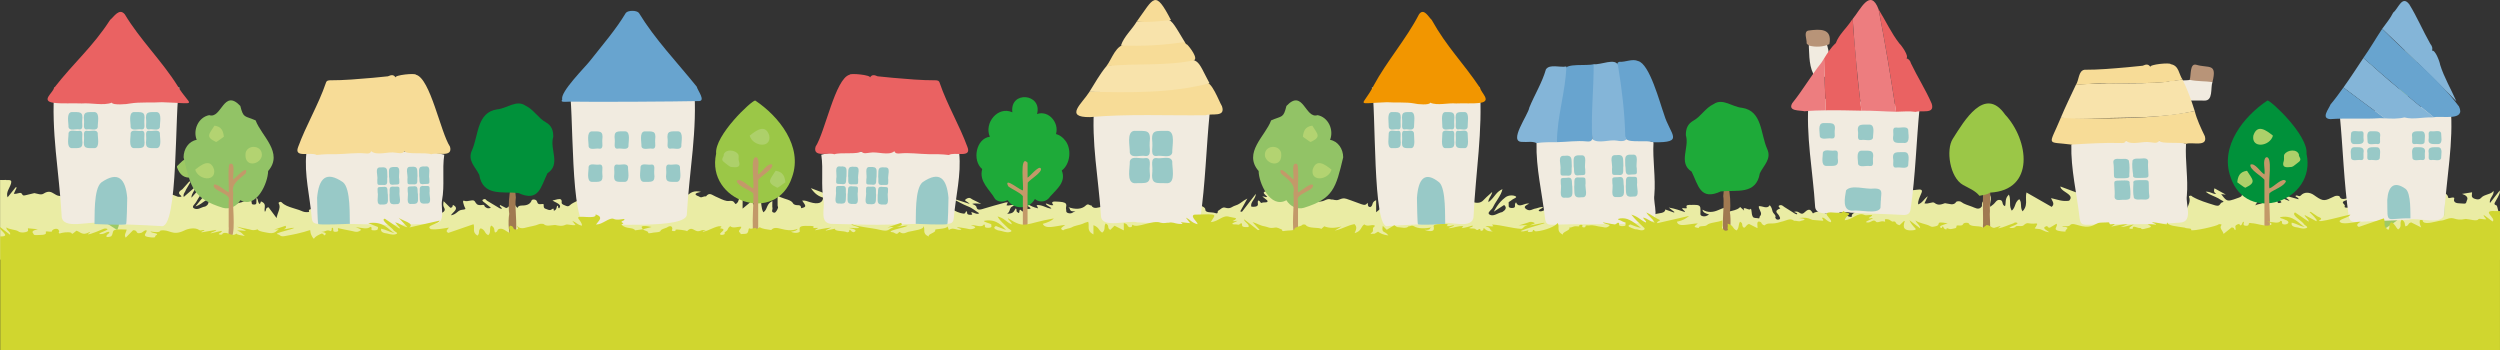<?xml version="1.0" encoding="UTF-8"?><svg id="b" xmlns="http://www.w3.org/2000/svg" width="1440" height="201.88" viewBox="0 0 1440 201.88"><rect x="0" y="0" width="1440" height="201.88" fill="#333333" stroke="none"/><g id="c"><path d="M3.52,103.7c2.88-.17,3.2.41,2.89,1.73-.03.13-.06.26-.1.4-.67,2.46-3.02,4.83-1.95,7.84,1.78-2.21,3.23-4.01,4.68-5.81.21.05.4.09.6.14-.57,1.21-1.13,2.4-1.69,3.59,1.83.41,4.03-1.31,4.68.1.55,1.16,1.1.98,2.31.71,1.64-.37,3.25-.78,4.86-1.17,1.73.29,3.82,1.26,5.23.34,2.93-1.92,4.54-.97,6.13.01.76.48,1.53.97,2.41,1.16.14.02.27.05.41.07h.03c.19.02.39.05.58.09,1.28.26,2.41.97,3.68,1.39,2.7.91,5,1.29,5.9-.13.24-.36.38-.86.41-1.49.01-.39.63-.55,1.63-.33.13.73.17,1.46.14,2.24-.06,1.41-.35,2.93-.87,4.74,1.97-1.64,3.49-2.91,4.94-4.13.27-.23.55-.46.82-.68.41.19.71.41.92.65,1.03,1.07.47,2.44,2.39,3.18.31-1.08.22-2.2.43-3.35.18-.97.58-1.97,1.63-3.01.5.95.66,1.88.71,2.81.11,2.25-.48,4.4,1.36,6.44.02.02.03.05.06.07.01-.02.02-.05.05-.07,1.56-2.28,1.45-4.67,3.79-6.89.02-.02.03-.03.06-.06.01.01.02.03.03.06,1.61,2.15.64,4.37,1.57,6.89.03.1.08.21.13.31.02.06.05.13.08.18.06-.06.09-.11.15-.18.09-.1.18-.22.26-.32,1.94-2.46,1.77-4.78,1.74-7.09-.01-1.15,0-2.29.35-3.47,1.45.82,2.86,1.62,4.25,2.42.57.32,1.13.64,1.69.96,2.89,1.64,5.7,3.24,8.51,4.82,1.85-1.72.64-3.25-.85-4.8-.07-.07-.14-.15-.21-.22.88-.03,1.64.08,2.36.25,1.1.27,2.08.68,3.18.92,2.03.44,4.37.8,5.88-.31.16-.11.27-.23.38-.34.33-.35.44-.72.39-1.07-.1-.62-.69-1.24-1.59-1.86-1.03-.69-2.2-1.37-3.13-2.2-.13-.11-.24-.22-.35-.34-.52-.52-.93-1.12-1.16-1.81,1.33.51,2.64,1.01,3.93,1.52.42.16.83.32,1.25.48,3.76,1.45,7.39,2.85,11.01,4.25,1.01.1,2.75.14,1.69-.67-2.04-1.56-.81-2.58.92-3.68.11-.14.24-.27.35-.4.99-1.12,1.99-2.25,2.99-3.36.22-.24.42-.48.64-.72.25.06.49.12.73.18-.09.16-.18.31-.27.47-.66,1.12-1.31,2.23-1.97,3.35-.18.32-.38.64-.56.96-.21,1.16-1.74,2.18-1.16,3.99,2.05-1.8,3.78-3.32,5.78-5.06.34-.31.69-.61,1.07-.93-.03.32-.11.62-.22.91-.64,1.93-2.3,3.38-2.18,5.51,1.78-2,3.36-3.78,4.95-5.57.96-1.08,1.91-2.15,2.92-3.28,1.58,1.56.49,2.3,0,3.1-.02.03-.05.08-.08.11-1.26,2.01-2.61,3.99-3.85,6-.23.38-.44.75-.67,1.13-.22.37-.44.73-.65,1.1-.65,1.16-2.9,2.63-1.1,3.57,2.22,1.16,4.13-.79,6.37-1.08,1.87-.92,2.01-2.11,1.96-3.32,0-.28-.03-.56-.03-.84-.68.2-1.26.47-1.79.77-1.75,1.02-2.94,2.46-5.75,3.33.97-1.2,1.88-2.35,2.8-3.44.33-.4.66-.79,1-1.16,1.29-1.46,2.65-2.84,4.29-4.15,1.54-1.22,3.85-1.53,5.5-.74,1.98.95-.95,1.41-1.62,2.11-.43.44-1.13.81-1.7,1.21-.27.56-.69,1.11-.81,1.67,0,.02-.01.03-.01.06-.07.43,0,.89.26,1.26.31.43.85.75,1.74.76,1.08.02,1.45-.27,1.57-.67.12-.4,0-.9.1-1.3v-.07c.05-.44-.43-.98.92-1.4.22.69.53,1.15.94,1.43.8.54,1.93.38,3.22.05,1.05-.27,2.2-.66,3.39-.9-.46.34-.91.65-1.31.94-.67.48-1.17.92-1.25,1.37-.08.42.24.86,1.16,1.36.21.11.41.21.6.27,1.94.72,3.03-.54,4.52-.75,1.89-.27,3.15-1.34,5.25-1.45,1.48-.36,1.49-.35,1.8,1.06.12.57-.22,1.38,1.32,1.4,1.54.02,1.4-.76,1.43-1.35.03-.52.03-1.06.02-1.58v-1c.46.34.64.68.74,1.03.1.35.11.7.22,1.04,1.02,3.34,1.56.06,1.65.03,2.22.89,2.32,2.02,2.21,3.27-.08.88-.27,1.81.07,2.77,1.04-1.13.09-2.23,2.07-2.66,1.29,1.72,2.53,3.39,4.12,5.51.17.23.35.47.53.72.05-.28.1-.56.16-.83.46-1.93,1.39-3.59,1.55-5.22.08-.85-.05-1.69-.56-2.55-.09-.16.21-.48.48-.59.55-.23,1.04-.18,1.41.23,1.48,1.57,3.93,2.44,6.47,3.22,1.14.35,2.3.68,3.42,1.07.82.28,1.61.58,2.33.93.99.48,3.68.39,3.51.06-.9-1.73,1.92-1.39,3.09-1.9.21-.09.35-.21.42-.35l.32-.18c3.28-.81,7.31-1.16,8.95-3.03.49-.56.77-1.24.75-2.12.15.69.31,1.4.47,2.19,0,.03.01.07.02.1.11-.02.23-.06.34-.08,2.04-.48,3.78-1.18,5.72-1.64.73-.18,1.49-.32,2.3-.4-.06.22-.19.39-.36.55-.67.62-1.94.95-1.88,1.81v.08c.15-.02.3-.05.43-.06.65-.09,1.23-.17,1.81-.27.88-.15,1.75-.33,2.62.01-.22.16-.41.31-.59.44-1.58,1.22-1.87,1.68-.88,2.27.47.29,1.23.59,2.27,1.03,1.93.81,2.55,1.19,3.18-.35.57.48,1.83-.48,2.88-.98.64-.31,1.2-.44,1.47-.01.18.29.25.81.15,1.7,0,.03.82.19,1.14.12.8-.18,1.2-.58.87-1.05-.17-.25-.36-.49-.56-.75-.35-.46-.75-.95-1.25-1.57-.21-.25-.42-.52-.67-.83.89.28,1.65.59,2.36.89,1.71.73,3.07,1.4,5.17,1.6-.8-.55-1.5-1.04-2.17-1.5-.68-.47-1.31-.91-1.95-1.35,1.88.1,3.27.44,4.61.83.65.19,1.3.39,2.03.62.84.26,1.78.57,2.95.93-.32-.34-.59-.64-.83-.91-.57-.63-.97-1.05-1.3-1.42.84-.86,2.31,1.08,2.95-.24.02-.06.04-.1.07-.17.22-.61-.23-1.73,1.73-1.29,1.93.44,4.42-.43,5.9,1.31.2.24.42.46.64.66.48.46,1,.82,1.55,1.13,2.32,1.26,5.21,1.21,8.03-.19.23-.11.46-.24.69-.38.21-.11.41-.24.6-.38,1.75-1.15,3.2-.52,3.39.07.06.17.12.33.21.47.72,1.22,2.38,1.12,4.58.7-.44.42-.55.66-.76.71-.6.1-1.06.23-1.41.36-.71.26-.96.58-.98.92-.05.92,1.69,2.04,1.17,2.95-.38.65,1.55.41,2.51.17,2.77-.67,3.97-1.78,3.02-3.47-.01-.02-.02-.06-.04-.08-.07-.11-.13-.22-.17-.33-.22-.46-.31-.92-.32-1.45,0-.56.08-1.18.22-1.94.85.84,1.57,1.56,2.23,2.2.27.26.52.51.77.76.15.15.31.3.46.44.05.05.09.09.14.14.1.1.19.19.3.3.5-.09.79-.24.97-.4,0,0,0-.01.01-.02.26-.26.26-.56.31-.81.03-.18.09-.33.31-.41.25.14.47.27.66.41.44.32.71.63.84.93.72,1.53-1.8,2.97-2.8,4.62,3.6-.63,3.72-2.98,6.57-3.21,1.95-.16,1.9-.51,1.6-1.07-.07-.12-.16-.26-.24-.42-.14-.27-.24-.56-.33-.83-.02-.08-.06-.16-.08-.24-.12-.41-.23-.82-.36-1.22-.19-.56-.38-1.72.43-1.4,2.23.89,5.15-1.16,6.14.31.44.66.74,1.25,1.23,1.66.63.51,1.56.73,3.5.39.32-.06.59.11.77.35.16.21.25.46.27.67.83.59,1.5,1.4,3.53.67-.56-.46-1.11-.91-1.65-1.37-.43-.36-.88-.73-1.32-1.08-.32-.25-.65-.5-.98-.75-.72-.52-1.43-1.12-.46-1.6,1.42-.69,1.56.36,2.16.72.83.49,1.65.98,2.47,1.48.67.41,1.36.81,2.04,1.22.92.56,1.85,1.11,2.78,1.66.26.15.68.22,1.15.35.43-.8-1.41-1.21-1.01-2,.03-.07.08-.15.16-.23.16.08.31.16.46.23,1.07.55,2.05,1.05,2.98,1.52,1.03-.28,1.48-.82,1.95-1.36.19-.22.39-.44.63-.64.39-.33.9-.6,1.71-.75.39.48.76.95,1.16,1.44.06.07.11.15.18.23.27.34.57.69.88,1.08.09-.4.3-.71.58-.93.48-.39,1.18-.55,2.03-.54,2.87.04,4.45-.84,5.27-2.27.16-.27.17-.6.38-.84.16-.18.42-.31.95-.34.92-.03,1.45.26,1.75.63.15.18.25.38.32.56.41,1.08.44,1.8,3.31,1.39.84-.13.36.89.6,1.77.11.42.41.82,1.13,1.03.97.29,2.22,1.13,3.19.42,2.39-1.73.59,1.23,1.91.5.93-.52,1.04-1.22,1.2-1.92.07-.3.15-.59.32-.88.52.25.51.58.51.89,0,.28.03.55.56.68.22-.24.34-.47.43-.68.43-1.03-.42-1.73-1.61-2.39-.48-.26-1.01-.51-1.53-.79-.4-.21-.79-.41-1.14-.63,2.05-.44,4.12-1.33,4.95-.55.32.3.46.82.35,1.7,0,.09,0,.17.01.26.16.83,1.55,1.27,2.67,1.72,1.08.44,1.67-.06,2.15-.51.48-.46,1.07-.84,1.73-1.21,2-1.12,4.57-1.94,5.98-3.37.28-.28.52-.6.69-.95-.03.31-.1.6-.18.9-.34,1.18-1.04,2.29-1.61,3.42-.29.57-.54,1.14-.68,1.72-.14.52-.2,1.06-.15,1.62.46-.58.91-1.15,1.38-1.73.42-.54.85-1.07,1.28-1.61.98-1.24,1.97-2.47,2.95-3.72.17-.22.34-.43.51-.65-.04.21-.11.41-.17.62-.35,1.28-.84,2.52-1.42,3.75-.18.4-.39.8-.59,1.2-.24.48-.5.95-.76,1.41-.15.25-.29.51-.43.76-.55.95-.3,1.5,1.36,1.82,1.55.3,2.86.43,3.76-.68.24-.3.49-.58.73-.87.6-.72,1.13-1.45.97-2.33-.04-.19-.06-.39-.09-.58-.05-.25-.08-.5-.11-.75-.18-1.2-.34-2.39-.51-3.59.14-.01.28-.02.43-.03.74,1.15,1.48,2.31,2.32,3.64.08.13.16.26.25.39.2-.13.39-.26.57-.39,1.17-.83,1.83-1.61,1.78-2.58-.05-.92.96-.63,1.82-.48.61-.36.88-.93,1.31-1.41.48-.52,1.15-.95,2.72-.85.15.23.19.53.18.85-.01.82-.34,1.71.07,1.49,2.33-1.24,3.21,1.06,4.84.39.76-1.73,1.9-1.92,3.43-.25.48.52,1.17.96,2.12.61,1.16-.42.17-.88-.32-1.29-.25-.2-.51-.42-.76-.63-.49-.4-.97-.8-1.46-1.2-.35-.3-.72-.59-1.07-.89,1.09-.58,1.55.58,2.47.06-.03-.6-.66-1.11-1.2-1.64-.12-.14-.25-.26-.36-.4-.26-.33-.42-.68-.36-1.08,1.5-.46,3.22.89,4.64-.18,1.67-1.26,2.45-.68,3.91.38.22.16.42.32.63.49.27.22.52.44.77.68,1.29,1.17,2.51,2.42,4.78,3.23.33.11.68.23,1.06.33-.01-.12-.05-.24-.07-.36-.2-1.14-.63-2.2-1.21-3.21-.16-.28-.34-.56-.51-.83-.22-.32-.43-.63-.67-.93-1.37-1.8,3.01-1.74,2.76-3.15-.06-.33.58-.06.66.16.66,1.96,3.57,1.29,5.17,1.08,5.08-.64,4.57.7,3.86,2.54-.03.08-.06.16-.09.24-.11.29-.24.57-.36.87-.39.87-.84,1.74-1.16,2.68-.23.65-.39,1.33-.41,2.06,0,.27,0,.56.02.84.55-.27.98-.56,1.33-.86.92-.76,1.37-1.58,1.94-2.35.36-.49.77-.95,1.4-1.35.38.43.33.81.17,1.19-.26.61-.83,1.21-.33,1.93,1.97-.26,3.99-.53,6-.8.29-.17.57-.35.85-.52.63-.52,1.31-.95,2.11-1.22,1.25-.43,2.78-.51,4.78-.06h-.04c-3.13.66-4.61,1.46-1.08,2.67.25.22.5.34.74.41.26.07.51.06.76.02.83-.14,1.64-.68,2.49-.48,1.95-2.61,3.58-.74,5.5.06.59.25,1.23.55,1.87.84,2.01.95,4.13,1.94,5.75,1.74,1.52-.18,2.23.01,2.68.34.31.23.48.54.69.82.16.23.35.44.64.63.24-.15.43-.31.6-.46.4-.35.64-.72.8-1.08.12-.28.22-.58.3-.87.06-.19.11-.39.18-.57.1-.29.67-.72,1.05-.72.92,0,1.08.42,1.06.92-.03.88-.03,1.75-.03,2.69v2.7c1.07-.89,2-1.68,2.92-2.43.66-.55,1.3-1.08,1.95-1.62.92.57,1.28,1.24,1.61,1.93.3.6.58,1.23,1.22,1.81.54-.53.77-1.07.91-1.63.33-1.46-.16-2.98,1.42-4.25.6,1.45.65,2.94.82,4.44.15,1.29.38,2.59,1.12,3.89,1.47-1.06,1.75-2.33,2.3-3.57.47-1.05,1.13-2.07,2.88-2.93,0,1.26-.1,2.28-.05,3.23.01.27.05.55.1.82.18.95-1.09,2.39,1.07,2.66.81.1,1.8-1.77,2.14-2.85.05-.14.02-.29-.02-.43-.08-.29-.23-.57-.23-.86-.02-1.63-.02-3.26-.01-4.89v-.92c.44.39,1,.71,1.62.98,2.64,1.19,6.33,1.57,7.3,3.62.27.58,1.41,1.04,2.49,1.01,1.22-.01,1.7.24,1.89.59.21.35.14.8.3,1.17,1.57-.4,2.32-.65,2.33-1.3,0-.58-.6-1.48-1.78-3.11,1.85-.17,3.11.49,4.56.93,4.61,1.41,7.36.44,7.48-2.59-.63-.21-1.21-.43-1.73-.68-1.46-.69-2.56-1.56-3.54-2.62-.61-.66-1.18-1.4-1.76-2.2,1.76.67,3.46,1.31,5.13,1.94,2.2.83,4.34,1.64,6.43,2.44,2.03.76,4.03,1.53,6.05,2.29.21.08.41.16.62.24.09-.14.15-.27.17-.4.27-1.12-1.69-1.8-1.64-2.5.01-.16.12-.33.43-.5,1.73-1,2.78-2.23,3.87-3.5.24-.27.49-.56.74-.84.77-.84,1.64-1.69,2.84-2.49-.71,2.51-2.54,4.67-3.75,7.05-.41.8-.74,1.63-.95,2.5-.01.06-.03.11-.05.17.16-.08.31-.16.45-.24,1.48-.8,2.32-1.73,3.22-2.61.76-.74,1.55-1.45,2.79-2.01.09.67-.23,1.28-.59,1.87-.47.76-1.03,1.53-.98,2.42,0,.16.04.33.09.5.22-.16.41-.33.6-.5.97-.83,1.73-1.69,2.46-2.54,1.46-1.7,2.78-3.34,5.33-4.57-.67,1.49-1.45,2.95-2.28,4.4-.54.95-1.09,1.88-1.67,2.82-.83,1.36-1.7,2.7-2.56,4.05-.19.3-.42.62-.63.95-.51.82-.86,1.68-.1,2.33.07.06.15.12.24.18.89.56,1.73.21,2.64-.18.68-.3,1.39-.62,2.18-.59.06-.03.11-.08.17-.11,1.45-.97,3.7-1.79,3.62-3.06-.02-.43-.32-.91-1.01-1.48-.83.48-1.57,1-2.35,1.51-1.09.71-2.26,1.38-3.86,1.82.47-.55.9-1.11,1.33-1.65.92-1.2,1.8-2.41,2.85-3.57.92-1.03,1.98-2.01,3.3-2.93.15-.1.3-.19.44-.27,1.54-.86,3.37-.95,4.73-.36.14.06.24.11.33.17,1.15.71-1.16,1.25-1.65,1.88-.54.68-1.67,1.22-2.55,1.81.02.12.04.24.06.36,0,.06.02.1.05.15.46.8-.64,2.15.71,2.59.26.08.61.14,1.08.14.43,0,.77-.03,1.04-.1,1.2-.3.92-1.21.89-2.01-.01-.22,0-.41.05-.59.06-.21-.18-.57.8-.48.4.46.83.95,1.28,1.46.09.09.17.19.26.3.18-.06.36-.11.55-.17,2.2-.7,4.33-1.36,6.46-2.03-.38.84-1.16,1.42-2.2,1.71-.77.22-1.23.43-1.47.67-.28.3-.23.61,0,.98.15.24.37.5.6.79,1.38,1.64,2.68.31,4.01.16,2.46-.29,4.09-2.12,7.16-1.26,3.47-.64.57,1.85,2.99,1.81,1.79-.49-.34-2.04,1.28-2.45,2.4-.04.1,1.93,2.28,1.45,2.66-.58,2.79,1.36,4.76,1.18-.08.17-.14.33-.16.49-.28,1.61,1.91,2.79,3.08,4.16.55.64.88,1.33.6,2.12.99-.75,1.6-1.54,1.98-2.35.6-1.27.65-2.58.63-3.93-.02-.96-.06-1.93.05-2.91.07-.67.22-1.36.49-2.03.12.67.61,1.44,1.36,2.22.89.96,2.14,1.95,3.51,2.84,2.41,1.56,5.23,2.79,7.16,2.94,1.84.15.74-1.13,2.02-1.31.48.74-.46,1.94,1.96,2.03.6.02,1.42-.02,1.1-.49-1.26-1.83.65-.73,1.42-.49.92.27,1.74.79,2.66.03-1.06-.61-1.96-1.3-2.9-1.96-1.07-.74-2.2-1.45-3.68-2.01-.11-.05-.23-.09-.34-.14-2.48-.98-4.59-2.27-6.88-3.41.17-.11.34-.22.51-.33,2.62.84,5.25,1.69,7.87,2.53-.41-.35-.76-.72-1.23-1.04-.85-.59-2.4-.96-.58-1.97,2.01-1.12,2.55.09,3.5.51,1.71.76,3.27,1.64,4.9,2.47-2.57-.33-4.29-.33-5.18.02,1.11.48,2.29.96,2.46,1.81.02.09.05.18.07.26.21.72.58,1.06,1.12,1.17.48.1,1.09.01,1.8-.17.14-.03.29-.08.43-.12.27-.08.57-.17.88-.27,4-1.26,8.19-2.34,12.31-3.48.36-.1.83-.07,1.46-.12-.31.65-.56,1.2-.78,1.68,1.56.62,2.98-.79,4.6.23-2.39.59-2.43,1.73-2.85,2.9-.17.49-.42.97-.92,1.41-.15.13-.31.25-.5.38,1-.01,1.74-.13,2.31-.31,1-.31,1.48-.82,1.82-1.37.31-.49.52-1.01.92-1.44.58.47.34,1,.41,1.5.03.3.18.57.65.82.91.84.93,0,1.03-.73.1-.74.26-1.35,1.53.08.03.03.07.08.1.13.08-.03.18-.07.3-.1.34-.1.71-.22.73-.33.15-1.5,2.59-.75,3.71-1.22.16-1-2.63-1.27-1.77-2.59,1.9.95,3.57,1.92,6.16,2.43-.35-.75-.6-1.3-.89-1.9,3.54-.22,5.34,1.77,8.54,2.07-.6-1.26-3.04-1.65-3.22-2.94,1.66.14,2.15,1.26,4.32.9-1.73-2.35.1-2.17,3.59-1.94,5.82.39,3.25,2.69,3.77,4.3.26.82-.44,1.84,1.4,2.29,1.88.47,2.46-.59,4-1.15-4.33.57-2.42-1.72-4.26-2.39,4.07,1.54,7.96,1.33,10.16-.86,1.58-1.57,2.26.27,3.18-.14,1.37,2.68,4.3.97,6.71.79.48-.55.96-1.11,1.55-1.78,1.48,1.49,2.8,2.8,4.36,4.37.56-.92,1.02-1.66,1.61-2.63.12-.21.25-.41.39-.64.1-.16.19-.32.31-.49v.41c0,.32.01.62.02.9.06,1.46.16,2.6-.1,3.71-.14.58-.71,1.07-1.32,1.55-.92.73-1.95,1.45-1.86,2.44,0,.06,0,.1.01.16.17-.06.34-.11.52-.17,1.06-.32,2.19-.59,2.95-1.06.75-.47,1.26-1.05,1.83-1.68.21-.23.42-.46.65-.68.21.21.4.39.58.57.52.5.96.93,1.39,1.36,1.15.17,3.12.4,1.94-.69-.33-.31-.55-.63-.71-.95-.61-1.29-.04-2.63-.42-3.93-.11-.39-.31-.76-.64-1.13-.35-.39-.43-.81-.22-1.09.25-.34.89-.51,1.94-.3.24.05.49.11.76.21,2.09.7,2.53-.43,3.28-.99,0,0,.02-.01.03-.02h0c1.04,1.29,1.4,2.68,1.88,4.03.26.73.57,1.44,1.04,2.12.56.81,1.34,1.57,2.6,2.23-.22-.91-.48-1.81-.66-2.7-.08-.38-.15-.76-.19-1.14-.21-1.58-.07-3.18.95-4.81,4.37,1.44,6.37,4.27,11.38,6.26-1.54-1.57-2.49-2.55-3.99-4.07,3.9,1.86,7.23,1.84,10.01-.07.57.83,1.1,1.61,1.71,2.49.35-.31.64-.8.96-.81,3.63-.09,6.64-.62,7.92-2.71.08-.14.16-.29.23-.43.23-.5,1.67-.38,1.81,0,.01.04.03.08.05.11.71,1.55,4.45,1.85,4.45,3.73,0,2.05,3.67,1.32,5.52,1.95,2.39.81,1.18-.87,1.9-1.28,1.23-.7,2.43-2.26,3.91-1.8,3.29,1.01,3.9-.61,5.82-1.15,2.33-.66,3.43-1.87,5.27-3.07.52-.34,1.1-.68,1.8-1.01-.19.34-.38.67-.56,1-1.2,2.17-2.22,4-3.22,5.8-.11.21-.23.4-.34.6.34.08.67.15,1,.23.29-.38.58-.74.87-1.12,1.38-1.79,2.78-3.6,4.27-5.53.91-1.19,1.87-2.4,2.87-3.7-.06,1.42-.83,2.61-1.55,3.7-.81,1.25-1.54,2.41-1,3.72.5.03.93.05,1.32.05,1.98-.05,2.39-.66,2.41-1.41.03-.76-.32-1.66.22-2.23.83.16,1.08.89,1.4,1.25.17.19.36.28.68.1.97-.56,4,.3,3.09-1.38,0,0-.03-.02-.05-.03-.89-.72-1.78-1.44-2.79-2.25,1.37-.15,1.83.74,2.79.18-2.14-2.03-2.66-2.53-1.05-3.07.53-.18,1.3-.36,2.32-.6.26-.07.48-.22.68-.34,1.48-.95,2.12-.51,3.41.32.41.26.77.55,1.12.84,1.64,1.4,2.9,3.04,6.16,3.92-.12-1.41-.79-2.62-1.41-3.78-.22-.39-.42-.79-.6-1.18-.66-1.39.19-2.29,2.03-2.51.63-.07,1.37-.07,2.21.03.26.03.52.06.8.07.64.05,1.28.07,1.92.07.62,0,1.24-.02,1.85-.06,1.29-.07,2.19,0,2.79.22,1.05.37,1.13,1.13.59,2.28-.21.44-.4.89-.58,1.34-.47,1.15-.88,2.36-1.37,3.73-.2.57-.42,1.17-.65,1.8,1.26-.58,2.12-1.23,2.79-1.89,1.15-1.14,1.75-2.37,2.98-3.57.3-.3.64-.59,1.04-.88-.15.31-.29.6-.41.89-.63,1.33-1.13,2.4-1.63,3.47-.14.3-.27.59-.42.9,2.08-.35,3.66-.63,5.23-.9.32.63-3.04,2.36,1.82,1.49,1.71-.31,3.02-1.8,5.33-1,1.46-.16,2.46.88,4.54.02,1.78-.74,2.59-.87,4.16-.43.67.19,1.49.49,2.58.89.3.1.62.23.96.35.06.02.1.03.16.06,1.67.6,3.38,1.18,5.01,1.83,1.71.68,2.77.35,3.34-.83.76.95-.36,2.04,1.62,2.49,1.98-.91.57-2.72,3.17-3.88.09-.04.18-.09.28-.12v6.94c.55-.46,1.06-.89,1.56-1.3,1.34-1.13,2.53-2.11,3.82-3.17.67,1.11,1.31,2.14,1.95,3.19.16.27.33.55.49.81.32-.26.53-.55.7-.83.92-1.62-.16-3.55,1.91-5.37.84,1.84.6,3.59.74,5.3.06.69.17,1.38.46,2.06.11.27.25.54.41.8.14.22.29.43.46.64.18-.18.33-.36.48-.55.3-.39.53-.78.73-1.19.31-.62.53-1.24.84-1.89.53-1.16,1.28-2.34,2.97-3.48v8.85c.17-.15.31-.31.46-.46.47-.48.84-.95,1.15-1.43.49-.77.8-1.54.98-2.3.11-.48.18-.97.21-1.45.1-1.56-.1-3.11-.02-4.66.02-.42.07-.84.15-1.26.03-.18.07-.35.11-.54.39.21.75.38,1.09.54.65.3,1.17.56,1.49.87.21.21.43.39.7.57,1.81,1.22,4.76,1.76,6.2,3.36.26.29.71.52,1.23.74.42.18.9.35,1.37.54.99.39,1.96.84,2.32,1.58.99-.67,1.25-1.31,1.13-1.95-.01-.06-.03-.11-.04-.17-.31-1-1.5-2-2.26-3.1,1.82.43,3.26.7,4.56,1.11,2.17.68,3.74,1.04,4.91.99,1.78-.06,2.68-1.01,3.5-3.09-.9-.41-1.73-.84-2.48-1.31-1.43-.89-2.58-1.89-3.38-3.07-.18-.26-.34-.54-.49-.81.67.22,1.34.44,2,.67,3.3,1.13,6.49,2.33,9.66,3.52.58.22,1.16.44,1.74.66.39.15.76.3,1.15.43,2.8,1.06,5.17,1.07,6.93-.89,1.05-1.16,2.32-2.26,3.8-3.59.36-.33.74-.67,1.14-1.04-.03.38-.12.73-.25,1.06-.63,1.72-2.14,3.01-1.88,4.81,2.06-1.49,3.05-3.22,4.4-4.75.91-1.05,1.98-2.02,3.67-2.77-.2.96-.56,1.88-1,2.78-.93,1.93-2.28,3.77-3.41,5.65-.43.72-.83,1.44-1.17,2.18-.15.32-.42.65-.74.98-1.09,1.16-2.64,2.37-.87,3.21,2.27,1.07,4.53-1.16,7.06-1.58.97-.6,1.66-1.23,1.91-1.9.26-.68.06-1.4-.82-2.19-1.2.78-2.39,1.55-3.59,2.33-.78.51-1.57,1.03-2.37,1.53.26-.5.52-.99.81-1.48.64-1.11,1.34-2.17,2.16-3.19.32-.39.65-.77,1-1.15.39-.42.81-.83,1.25-1.23.49-.43,1-.87,1.56-1.28,1.63-1.2,4.18-1.31,5.68-.57.96.48.12.91-.75,1.36-.42.22-.85.42-1.1.64-.58.5-1.35.93-2.04,1.4,0,.08,0,.17-.01.25v.53c.23.96-.75,2.51,1.72,2.6,2.73.09,1.68-1.49,1.98-2.43.03-.1.1-.2.24-.42.08-.11.17-.26.3-.47.07.17.15.32.22.47,1.69,3.16,4.72-.31,7.4.33-1.74.88-3.36,1.64-2.2,2.79.15.14.32.28.56.44,2.11,1.39,3.48-.14,5.15-.39.16-.02.32-.06.47-.09,1.25-.28,2.36-.88,3.94-.81-.12.34-.44.59-.81.81-.75.44-1.7.75-1.66,1.43,2.53,1.37,4.49-2.91,7.17.41.15-.71.27-1.29.39-1.8.12-.61.24-1.14.35-1.65.31.79.93,1.3,1.75,1.68,1.05.49,2.4.73,3.73.98.79.15,1.97.01,1.7.86-.82,2.47,4.61,3.69,3.58,6.25,3.25-2.34,2.58-4.99,2.69-7.59.03-.91.17-1.82.6-2.7-.29,1.28.21,2.18,1.12,2.87,1.78,1.35,5.16,1.89,7.52,2.88.96.4,2.77,2.75,4.77.27.36-.45.58.08.65.24,1.3,3,2.38.14,3.38-.09,2.76-.62,1.26-1.15.23-1.68-.18-.09-.35-.18-.48-.27-2.32-1.65-6.17-2.43-8.19-4.41,2.35-.27,3.41,1.14,6.39,1.08-3.01-.89-3.26-1.96-2.97-2.91.09-.3.23-.58.35-.83.43.25.88.5,1.32.75,2.08,1.19,4.29,2.44,6.46,3.66-1.04.19-1.98-.92-3.54-.29.75.54,1.77.96,2,1.48,1.04,2.28,3.18,2.17,5.96,1.05,4.68-1.88,10.7-2.42,15.04-4.67.48-.25.93-.51,1.37-.81-.03.33-.19.6-.42.84-1.06,1.12-3.73,1.48-4.02,2.83,1.64.56,3.36-.17,5.9-.01-3.19,1.04-4.82,2.09-3.38,3.62.09.1.21.21.32.31.07.06.14.13.22.18.17-.05.31-.1.43-.16.24-.1.42-.23.57-.37.6-.56.57-1.29,1.28-1.82.58.57.14,1.25.42,1.79.1.19.28.36.64.5.12.06.27.1.46.15.04-.05.09-.09.14-.13.27-.24.63-.41,1.02-.56,2.22-.76,6-.39,5.96-2.76,1.81.64,3.41,1.2,4.99,1.77.11-.09.23-.18.33-.27-.97-.76-1.95-1.53-3.29-2.58,3.8.63,6.39,1.67,9.35,2.59-.15-1.05-1.82-1.45-1.56-2.3,2.44.27,2.8.22,2.55-.32-.02-.03-.03-.08-.04-.11-.65-1.52,1.16-1.42,2.85-1.4,2.05.02,4.61-.35,5,1.45v.03c.19.93.05,1.89.09,2.84.02.38-.08.8,0,1.17.08.39.35.73,1.1.95,1.65.48,2.71-.15,3.76-.89.03-.02.07-.04.1-.07-2.07-.49-3.6-1.17-3.79-2.75,3.11,1.92,6.23,1.53,9.12.25,3.94-1.74,4.22-1.76,6.07.89.51-.14,1.03-.25,1.55-.38,1.15-.27,2.29-.56,3.27-1.03.66-.32,1.25-.72,1.71-1.25.34.32.67.6.96.88.47.42.89.81,1.31,1.19-.3-.79-.29-1.17-.1-1.33.12-.09.31-.1.54-.06.98.18,2.75,1.29,3.24.47.29-.48.47.56.52.8.13.74.14,1.48.29,2.22.05.21.09.4.16.6.08.26.18.52.33.79.62,1.11,2.28.64,3.32.97.84.27.37-.78.78-1.19.03-.01.03-.03.05-.06.26-.27.43-.55.52-.82.58-1.65-1.5-3.26-1.16-4.96,2.22-.16,4.73,1.94,6.29-.54,1.21,1.33,1.28,2.54,1.65,3.73.24.76,1.17,1.44,1.54,2.2.18.38.21.79-.06,1.23.06.08.11.17.17.26.29.49.56,1.04,1.74.87.46-.07.71-.24.82-.46.14-.26.08-.59-.06-.87-.16-.31-.3-.63-.47-.95-.2-.34-.41-.68-.73-.99-1.07-1.05-1.06-1.89.09-2.56.35-.21.8-.4,1.37-.57-.46-.62-1.69-1.39-.33-1.85,1.25-.42,1.98.56,2.75,1.04,1.53.94,3.01,1.89,4.51,2.84.55.34,1.1.69,1.66,1.04.25.15.68.2,1.02.3.54-.57-.49-.92-1.14-1.15-.32-.11-.55-.21-.44-.29,1.43-.49,2.3.06,3.05.54.74.47,1.38.88,2.37.19.17-.11.35-.27.55-.46,2.97-2.88,3.71-.98,4.83.66.77-.89,5.86-1.89,6.52-1.4.56.42-.65,1.72,1.44,1.32,1.38-.26.56-1.36.5-2.11v-.39c.02-.31.09-.62.18-.93.07-.24.15-.49.23-.73,0-.03.02-.06.04-.09.29-.5,1.36-.6,1.56-.25.07.13.16.24.25.34.27.31.61.58.98.83,1.38.92,3.27,1.65,3.51,2.98.34,1.9,3.82,1.31,5.46,2.2.39.21,1.89.41,1.72-.22-.46-1.61,2.69-2.07,2.93-3.4-.67-.29-1.33-.58-2.02-.88-.81-.35-1.66-.73-2.62-1.15-.09-.05-.18-.08-.28-.12,2.15-.53,3.81-1.36,5.15-.75.65.3.79.64.7,1-.09.36-.4.75-.63,1.13-.16.26-.28.51-.28.75,1.51.34,3.03.68,4.55,1.04.05-.61.68-1.19,1.35-1.58.55-.32,1.13-.52,1.5-.56,1.16-.08,1.93-.33,2.48-.66,1.08-.64,1.42-1.6,2.29-2.3.9-.72-1.42-1.2-.67-1.87,1.14-1.03,1.06-.97.54-1.78,0-.02-.03-.03-.05-.06-.48-.62-2.08-1.06-1.06-2.04,2.04.38,4.06,1.41,6.09-.12,1.03-.8,1.56.14,2.32.51,1.5.74,2.29,1.82,3.42,2.85.6.55,1.29,1.07,2.25,1.52.51.24,1.09.44,1.78.63.1.02.2.06.31.08,0-.02-.03-.06-.04-.08-1.37-3.61-4.66-6.97.23-9.76-.32,2.76,2.8,3.07,7.27,2.38,2.35-.36,3.28.02,2.67,1.64-.61,1.66-1.58,3.32-1.91,5.11-.1.56-.15,1.13-.09,1.71,1.43-.58,2.2-1.33,2.95-2.17.7-.79,1.39-1.65,2.62-2.54-.42.9-.77,1.63-1.07,2.27-.32.68-.6,1.25-.87,1.84,2.35.57,4.65-1.19,5.74-.32,2.25,1.78,4.01.89,6.1.21,2.33.24,5.05,1.68,6.49-.8.15-.25,1.95-.64,2.93.14,1.57,1.25,4.03,1.86,6.18,2.69.36.14.72.29,1.06.44,2.06.96,3.45.91,4.43-.47.25-.35.48-.79.67-1.32-.05.63-.05,1.03-.08,1.31-.01.26-.03.43-.1.59-.3.7-.8-3.88.81-3.73,1.9.17,1.09-.98,1.51-1.53.19-.23.25-.5.36-.76.18-.49.44-.98,1.6-1.33.33.5.48.99.55,1.49.1.8-.05,1.6-.21,2.4-.19.99-.38,1.99-.09,3,.54-.46.9-.84,1.39-1.16.75-.49,1.27-1.28,1.85-1.9.52-.57,1.1-1,1.95-.95.91.04,1.33.38,1.56.82.38.74.26,1.8,1.07,2.45.16.13.4.21.66.34.33-.93.28-1.9.39-2.91,0-.09.02-.19.03-.29.14-1.11.51-2.26,1.8-3.47.57,1.32.65,2.59.65,3.82,0,1.58-.09,3.11.58,4.62.11.26.25.54.42.8.38-.31.66-.63.89-.96.93-1.29,1.05-2.67,1.78-3.92.35-.62.85-1.2,1.68-1.72.5.63.73,1.27.84,1.9.2,1.07.07,2.17.29,3.29.11.6.33,1.21.74,1.82.63-.66,1.06-1.32,1.37-1.98.47-1.03.62-2.05.66-3.09.05-1.9-.28-3.83.22-5.8,3.33,1.89,6.45,3.68,9.5,5.43,1.61.92,3.2,1.82,4.79,2.74.07.05.15.08.21.13.06-.05.11-.09.15-.14,1.1-.98.94-1.94.48-2.93-.3-.64-.71-1.29-.98-1.97,3.48.73,6.55,2.14,10.42,1.48,2.49-2.59-.89-3.98-3.2-5.69-.99-.73-1.8-1.53-1.85-2.5,2.38.89,4.71,1.77,7.02,2.63,3.51,1.32,6.96,2.61,10.41,3.91-1.12-1.52-.96-2.74-.2-3.81,1.42-2,4.98-3.49,6.33-5.43-.98,1.74-1.96,3.49-3.03,5.4-.65,1.15-1.32,2.36-2.05,3.67,2.79-1.11,3.66-2.54,5.28-3.72.52-.39,1.12-.74,1.91-1.05-.18.35-.37.68-.54,1.01-.9,1.69-1.67,3.15-2.44,4.6.22.05.44.09.67.14,1.42-1.6,2.84-3.2,4.29-4.82,1.29-1.45,2.6-2.91,3.93-4.4,1.88,1.07.65,1.78.26,2.43-.36.61-.74,1.23-1.12,1.85-1.46,2.34-2.99,4.65-4.29,7.01-.05.1-.12.2-.21.31-.41.52-1.1,1.07-1.47,1.62-.39.57-.42,1.13.63,1.62,2.29,1.06,4.18-.79,6.38-1.15.75-.36,1.22-.76,1.51-1.19.34-.5.44-1.04.46-1.6.02-.46-.02-.91-.03-1.37-1.31.39-2.27.98-3.24,1.65-.84.58-1.7,1.22-2.82,1.84-.51.29-1.08.56-1.72.82.22-.25.42-.5.63-.74.47-.57.93-1.13,1.36-1.67,1.87-2.3,3.51-4.35,5.86-6.21.85-.68,1.74-1.08,2.73-1.27.49-.09,1.02-.12,1.57-.11.91.02,1.92.18,3.06.44-2.08,1.36-3.87,2.53-5.64,3.69.21.87-.2,2.11.61,2.76.33.26.87.43,1.73.43.93,0,1.29-.25,1.43-.63.13-.39,0-.9-.05-1.38-.02-.25-.02-.49.04-.7.01-.06.03-.11.06-.16.07-.14.3-.25.64-.55.17.24.34.43.52.61,2.08,2.09,4.85.11,7.9-.38-.73.58-.95.91-1.37,1.08-.33.14-.6.26-.83.4-.44.27-.68.55-.76.83-.1.41.14.85.63,1.33.1.1.2.19.33.3,1.65,1.37,3,.16,4.22-.19.31-.09.62-.18.92-.28,1.26-.39,2.5-.82,3.75-1.26.79-.27,1.57-.56,2.38-.84.3-.1.59-.21.9-.31v1.13c0,.33,0,.65.02.97v.23c0,.54-.02,1.15,1.31,1.17,1.36.02,1.34-.62,1.42-1.16,0-.07.02-.13.03-.18.08-.34.03-.68,0-1.04-.02-.28-.02-.57.07-.85.08-.25.22-.49.48-.74.19.24.29.48.33.73.04.28.03.57.01.85-.02.42-.04.83.19,1.23.11.18.25.35.48.51.29-.23.55-.39.79-.5.67-.32,1.16-.22,1.6.02.87.47,1.54,1.48,2.95,1.01-2.88.95-3.31,2.07-1.72,3.57.64-.6-.07-1.54,1.45-1.82,1.79,1.31,3.5-1.21,4.18.44.16.4.27.81.3,1.24.14-.42.31-.83.5-1.25.94-2.2,2.1-4.31,1.23-6.54-.05-.1-.08-.21-.11-.28-.05-.23.03-.41.52-.55,1.03-.28,1.05.24,1.55.53.05.03.11.06.16.09,3.61,2.07,8.07,3.41,12.55,4.8.2.07.4.11.58.16,1.01.24,1.59.17,1.98-.07.79-.47.8-1.54,1.99-1.77,1.64-.32-.71-1.14-1.43-1.66-.26-.19-.56-.38-.86-.55-.49-.28-1.01-.54-1.57-.79-1.28-.58-2.67-1.12-3.9-1.78-.55-.3-1.06-.63-1.52-1-.12-.1-.26-.22-.37-.33.89-.02,1.64.11,2.3.32,1.1.34,2.01.84,3.14,1.01.2.03.43.06.66.06-.02-.02-.05-.03-.08-.06-.5-.39-.84-.69-1.04-1.03-.21-.37-.26-.76-.17-1.31.05-.27.12-.57.22-.93.52.3,1.08.6,1.65.91.78.43,1.57.87,2.37,1.32.63.35,1.25.69,1.88,1.05.22.13.44.25.66.37-.73-.08-1.72-.19-2.71-.31.55.72,1.01,1.32,1.42,1.82.47.57.88,1,1.29,1.3.77.58,1.55.71,2.72.47,1.03-.21,2.37-.69,4.31-1.39.04-.01.08-.03.12-.04,1.1-.4,2.02-.76,2.11-1.57.01-.1.02-.47.21-.57.05-.03.13-.03.25,0,.08.03.16.08.26.16,1.76,1.36,3.1.41,4.31-.1.2-.08.39-.15.59-.21.46-.11.92-.26,1.36-.4,1.67-.54,3.21-1.21,4.82-1.82.11-.05.24-.09.35-.14-.04.04-.09.09-.14.14-.98.97-2.45,1.65-3.67,2.5-.54.38-1.04.76-1.43,1.23,1.95.3,3.46-.8,5.26-.11-1.19.56-1.91,1.24-2.5,2.06-.42.58-.8,1.23-1.24,1.95-.22.35-.47.73-.74,1.13-.02.02-.04.06-.06.08.07-.03.13-.07.2-.09.5-.24.99-.4,1.44-.51,1.25-.32,2.27-.34,2.64-1.09.13-.24.32-.47.48-.7,2.11,2.27,3.27.96,4.52.07.41-.28.82-.54,1.29-.6,1.1-.16,1.97-.08,2.22.46.09.18.09.39.13.58.07.41.23.74,1.4.48.31-.07.51-.15.63-.23.51-.37-.53-.88-.68-1.29-.21-.63-1.58-1.08-.79-1.98,2,.76,3.94,1.49,6.33,2.4-.46-.95-1.66-1.44-2.52-2.12-.31-.24-.57-.51-.74-.83-.07-.14-.12-.27-.16-.43.59.16,1.16.32,1.72.48,1.82.5,3.53.98,5.23,1.45.38.1.75.21,1.13.31.16.05.33.09.49.14.24-1.06-1.57-1.31-1.73-1.8-.02-.05-.03-.1,0-.15,1.16-.92,1.98.97,3.11-.3,1.85-2.06,5.02-1.98,7.56-.16.37.26.72.51,1.05.74,4.34,3,5.21,2.62,10.17.22.15-.07.28-.14.44-.22,1.43-.68,2.99-.22,3.04-.04.05.15.11.28.16.42.89,1.85,3.31.97,5.5.44.03,0,.06-.01.08-.02,0,0,0,.02-.01.02-.43,1.14-1.9,1.32-2.92,1.78-2.43,1.06.79,2.01.19,3.07-.4.72.6.9,1.62.82,1.53-.13,3.07-.41,3.94-1.17.78-.7.54-1.53.05-2.28-.39-.62-.51-1.23-.53-1.88-.01-.53.03-1.06.06-1.65,1.27.57,1.73,1.43,2.3,2.08.13.16.27.3.44.42.38.28.86.46,1.6.43.21,0,.38-.03.53-.08.4-.14.56-.41.65-.74.17-.6.11-1.4.95-1.82.18-.09.51-.09,1.15-.21.41.68.83,1.38,1.24,2.07.2.33.4.66.6,1,.32.52.64,1.06.95,1.58.49.82.98,1.63,1.47,2.45.2-.88.36-1.73.41-2.58.03-.47.01-.92-.04-1.37-.03-.35-.1-.7-.19-1.05-.16-.58-.41-1.15-.79-1.71-.21-.33-.2-.77.1-1.01.18-.14.45-.2.84-.15,1.66.28,4.17-.24,5.66.3.77.27,1.28.84,1.25,1.96,0,.24.01.48.05.71.05.43.17.86.3,1.29.06.18.13.38.2.56.21.59.44,1.2.61,1.79.64.24,1.31.72,1.89.67,1.31-.09.72-.8.74-1.24.06-1.05-1.44-1.96-1.59-3.06-.04-.24,0-.49.14-.76.83.11,1.36.43,1.83.79.94.73,1.59,1.63,3.81,1.39-.15-.52-.53-.96-.99-1.37-.69-.61-1.59-1.14-2.22-1.75-.32-.31-.98-.62-1.36-.93-.39-.32-.51-.64.24-1,.04-.02.09-.05.13-.06.67-.28,1.14-.21,1.54.02.48.27.83.75,1.26,1.01l.09.05c1.51.89,2.97,1.79,4.44,2.69.78.48,1.57.97,2.36,1.45.27.16.68.41,1.08.07.14-.58-1.15-.88-1.18-1.5,0-.15.06-.32.23-.51.23.19.46.35.66.51,2.52,1.8,3.65,1.07,4.64,0,.66-.71,1.26-1.55,2.19-1.9.51.66.97,1.28,1.43,1.88.27.36.55.72.82,1.08.75-.22.58-.75.93-1.11.2-.18.53-.32,1.22-.34,1.12-.02,2.11.06,3.01.25.86.19,1.63.49,2.32.92.43-.35.54-.69.5-1.03-.05-.68-.67-1.32-.03-1.94.16-.16.19-.36.22-.57.04-.33.06-.67.56-.84.13-.05.28-.08.47-.1.59-.07,1,.01,1.29.16.42.22.63.57.89.89.07.08.13.17.21.24.53.49-.22,1.82,1.61,1.38,1.8-.44,2.23-.22,2.29.18.03.31-.17.73-.17,1.01.02,2.41,3.62,1.84,5.78,2.09,1.5.17,1.28-1.12,1.64-1.78.49-.89.48-1.71-.26-2.45-.49-.49-1.31-.95-2.51-1.36,2.39-.39,3.95-.64,5.78-.93-.06.73-.09,1.31-.15,1.89-.01.16,0,.31.04.46.19.87,1.23,1.42,2.72,1.68,1.74.31,2.35-.57,3.02-1.24.09-.09.18-.17.28-.24,1.11-.86,3.01-1.22,4.48-1.87.87-.38,1.57-.84,1.89-1.57.19.59.13,1.16-.07,1.71-.23.65-.64,1.28-1.02,1.94-.63,1.05-1.2,2.16-.9,3.44.93-1.2,1.8-2.3,2.64-3.39.49-.63.98-1.25,1.46-1.86.53-.68,1.06-1.36,1.58-2.02v1.33c-.09.25-.17.51-.27.76-.25.63-.55,1.23-.87,1.85-.45.88-.95,1.75-1.47,2.62-.46.79-.98,1.56.66,2.04.7.21,1.35,5.73,1.95,5.7v25.6H.05v-45.87c1.04.08,2.21.05,3.47-.03" fill="#eaeca4"/><g opacity=".6"><path d="M69.05,23.4c2.08-.26,4.15-.74,6.24.21.48.22.92.46,1.34.71,1.82,1.11,3.13,2.61,4.09,4.38.23.43.44.88.64,1.35.3.73.56,1.49.77,2.28.14.5.22,1.03.27,1.56.07.59.13,1.21.21,1.87-.48-.09-.93-.18-1.39-.27-.96-.18-1.89-.36-2.8-.55-1.37-.27-2.69-.55-4-.89-1.29-.33-2.53-.98-3.68-1.69-1.63-.99-2.88-2.39-2.87-4.42,0-1.3.32-2.61.57-3.9.05-.24.36-.59.59-.63" fill="#b4c5a1"/></g><path d="M41.96,82.27c.05-.87.17-1.69.36-2.46.27-1.13.68-2.17,1.22-3.11,1.25-2.22,3.16-4.02,5.49-5.55,1.04-.68,2.24-1.11,3.52-1.71.11.92.23,1.8.35,2.67.27,2.04.52,3.96.72,5.88.03.33.05.67.06,1,.02.76-.01,1.53-.09,2.28-.1.98-.28,1.85-.54,2.63-1.13,3.5-3.76,5.13-8.06,5.1-.33,0-.85-.16-.97-.41-.65-1.36-1.42-2.68-1.81-4.14-.18-.7-.28-1.41-.24-2.18" fill="#9dc964"/><path d="M44.62,42.58c.05-.48.16-.96.4-1.41.06-.13.14-.24.19-.35.02-.03.05-.07.06-.1.17-.3.35-.58.55-.87.85-1.24,1.91-2.38,2.86-3.57.15-.18.67-.24.91-.13,1.03.49,2.07.92,3.05,1.46,1.2.66,2.3,1.46,3.17,2.7.98,1.41,1.61,2.9,1.96,4.59.24,1.11.36,2.3.4,3.64v.73c.01.76-.08,1.6-.27,2.46-.32,1.44-.88,2.96-1.62,4.45-.64,1.29-.97,1.28-1.95.31-1.32-1.31-2.69-2.58-4.07-3.82-1.53-1.37-2.86-2.86-3.9-4.59-.11-.19-.23-.39-.34-.58-.21-.38-.4-.76-.58-1.17-.52-1.2-.96-2.5-.84-3.74" fill="#9dc964"/><path d="M71.57,41.39c.47-1.47,1.51-2.87,3.13-4.27.25-.22.79-.47.99-.34,1.85,1.05,4.02,1.82,5.4,3.33,3.42,3.75,3.42,8.33,2.08,12.96,0,.01,0,.02-.01.03-.21.72-.52,1.4-.87,2.13-.23.48-.46.97-.69,1.49-1.62-1.49-2.97-2.68-4.25-3.91-.1-.09-.19-.19-.28-.28-.24-.24-.48-.47-.72-.7-1.13-1.11-2.28-2.21-3.15-3.49-1.32-1.92-1.96-3.66-1.91-5.3.01-.56.11-1.11.28-1.64" fill="#9dc964"/><path d="M76.39,69.02c3.27-3.94,6.57-5.52,11.99-4.16.98.24,1.9.57,2.78.97,2.21.99,4.12,2.46,5.66,4.53-1.23.65-2.43,1.3-3.62,1.94-.89.48-1.78.95-2.67,1.39-.55.27-1.09.54-1.64.79-.72.33-1.49.58-2.27.79-.35.09-.69.17-1.06.25-.44.09-.89.17-1.33.24-.24.03-.49.07-.73.08-1.86.15-3.63-.3-4.92-1.8-.52-.63-.96-1.33-1.37-2.05-.24-.43-.48-.88-.71-1.31-.11-.22-.23-.44-.35-.66-.13-.23.01-.75.22-.98" fill="#9dc964"/><path d="M54.5,118.74c.06-.65.23-1.31.54-1.97.09-.19.18-.39.28-.58.08-.12.15-.26.23-.39.5-.85,1.04-1.7,1.64-2.49.25-.32.88-.56,1.28-.49,1.3.22,2.47.56,3.53,1.03.46.21.89.43,1.31.68.35.22.69.44,1.01.69.57.44,1.08.95,1.55,1.49.91,1.08,1.62,2.38,2.12,3.9.17.53.33,1.06.46,1.64.44,2.06.57,4.09.28,6.1-.19,1.39-.58,2.77-1.2,4.15-.97-.63-1.91-1.22-2.85-1.81-1.59-1-3.13-1.99-4.58-3.09-1.54-1.16-2.92-2.61-4.08-4.16-.48-.64-.87-1.31-1.13-1.99-.06-.16-.11-.31-.16-.47-.05-.15-.08-.3-.11-.44-.14-.58-.17-1.18-.13-1.78" fill="#9dc964"/><path d="M102.07,95.62c.51-.48,1.01-.99,1.51-1.5.89-.9,1.81-1.77,2.88-2.29,1.13-.55,2.38-.84,3.69-.92,4.65-.31,9.97,2.09,12.45,5.92-.49.26-.98.51-1.46.78-.15.08-.31.16-.46.24-.5.26-1,.52-1.49.79-.33.17-.65.34-.98.5-.3.15-.59.3-.89.44-.39.18-.76.38-1.14.57-1.24.63-2.49,1.24-3.8,1.62-4.81,1.38-7.86.11-9.83-3.98-.19-.4-.36-.82-.54-1.27-.1-.26-.11-.74.06-.89" fill="#9dc964"/><path d="M77.21,92.43c.27-.66.51-1.33.79-1.99.13-.3.25-.6.39-.9.1-.24.22-.47.34-.7.5-.93,1.12-1.81,2.03-2.53,1.06-.84,2.14-1.48,3.26-1.94.16-.07.32-.13.48-.18.47-.17.95-.31,1.42-.42.19-.05.39-.1.58-.14,2.41-.47,4.93-.25,7.53.41,1.3.33,2.51.99,3.91,1.56-1.56,1.8-2.86,3.37-4.24,4.87-.13.14-.26.29-.4.43-1.05,1.15-2.08,2.34-3.28,3.33-.01,0-.02.02-.03.03-.1.09-.21.17-.31.25-1.74,1.35-3.36,2.1-4.93,2.29-1.55.19-3.04-.18-4.51-1.11-.89-.56-1.77-1.32-2.65-2.28-.23-.25-.47-.74-.38-.98" fill="#9dc964"/><g opacity=".6"><path d="M1395.2,26.06c-.21-.5-.51-.99-.92-1.45-.11-.13-.23-.26-.37-.39-.09-.09-.18-.17-.27-.26-.61-.57-1.25-1.11-1.93-1.58-.27-.19-.83-.23-1.14-.08-.98.49-1.83,1.05-2.57,1.69-.32.27-.61.56-.88.87-.23.26-.44.52-.64.8-.35.49-.64,1.03-.88,1.57-.46,1.09-.7,2.3-.74,3.64-.01.46,0,.93.04,1.43.15,1.76.55,3.41,1.26,4.95.5,1.06,1.14,2.07,1.97,3.02.62-.74,1.23-1.45,1.84-2.15,1.02-1.2,2.01-2.36,2.9-3.6.94-1.31,1.69-2.8,2.23-4.32.23-.63.37-1.27.41-1.88,0-.14.02-.27.02-.41,0-.13,0-.25-.02-.39-.03-.5-.14-.98-.34-1.46" fill="#b4c5a1"/></g><path d="M1398.01,82.27c-.05-.87-.17-1.69-.37-2.46-.27-1.13-.68-2.17-1.21-3.11-1.26-2.22-3.17-4.02-5.49-5.55-1.04-.68-2.25-1.11-3.52-1.71-.12.92-.23,1.8-.36,2.67-.27,2.04-.52,3.96-.71,5.88-.04.33-.06.67-.06,1-.02.76.01,1.53.09,2.28.1.98.28,1.85.53,2.63,1.13,3.5,3.75,5.13,8.07,5.1.33,0,.85-.16.97-.41.65-1.36,1.42-2.68,1.81-4.14.18-.7.28-1.41.24-2.18" fill="#9dc964"/><path d="M1407.35,109.71c-.26-.76-.6-1.49-1.04-2.12-.69-.99-1.64-1.74-2.94-2.07-1.45-.38-3.01-.39-4.54-.51-.26-.02-.74.21-.8.41-.6,2.09-1.64,4.21-1.57,6.29,0,.28.03.56.06.83.12,1.24.44,2.38.91,3.42.4.88.92,1.69,1.52,2.44.14.17.29.34.44.5,1.06,1.19,2.35,2.21,3.8,3.12.02.01.04.02.06.03.23.15.45.28.69.42.44.25.88.47,1.36.66.77.32,1.62.61,2.53,1,.02-.48.04-.95.05-1.41.05-.9.1-1.77.13-2.63.02-.41.05-.82.06-1.22.04-1.01.08-2.01.11-3,.02-.73.03-1.45.03-2.17,0-1.36-.42-2.74-.85-4.05" fill="#9dc964"/><path d="M1395.34,42.58c-.04-.48-.16-.96-.4-1.41-.05-.13-.13-.24-.19-.35-.02-.03-.04-.07-.06-.1-.17-.3-.35-.58-.54-.87-.86-1.24-1.92-2.38-2.86-3.57-.15-.18-.67-.24-.91-.13-1.03.49-2.08.92-3.06,1.46-1.19.66-2.3,1.46-3.16,2.7-.98,1.41-1.61,2.9-1.96,4.59-.24,1.11-.37,2.3-.4,3.64,0,.16,0,.31-.01.47v.26c-.01.76.08,1.6.27,2.46.32,1.44.88,2.96,1.62,4.45.64,1.29.97,1.28,1.95.31,1.32-1.31,2.69-2.58,4.06-3.82,1.53-1.37,2.86-2.86,3.9-4.59.11-.19.23-.39.34-.58.21-.38.4-.76.58-1.17.53-1.2.96-2.5.84-3.74" fill="#9dc964"/><path d="M1368.38,41.39c-.46-1.47-1.51-2.87-3.13-4.27-.25-.22-.79-.47-.99-.34-1.85,1.05-4.02,1.82-5.4,3.33-3.42,3.75-3.42,8.33-2.08,12.96,0,.01,0,.02.01.03.2.72.52,1.4.86,2.13.23.48.47.97.7,1.49,1.62-1.49,2.97-2.68,4.25-3.91.1-.09.19-.19.29-.28.24-.24.48-.47.72-.7,1.13-1.11,2.28-2.21,3.16-3.49,1.32-1.92,1.95-3.66,1.91-5.3-.01-.56-.11-1.11-.29-1.64" fill="#9dc964"/><path d="M1385.47,118.74c-.06-.65-.23-1.31-.54-1.97-.09-.19-.18-.39-.28-.58-.07-.12-.15-.26-.23-.39-.5-.85-1.04-1.7-1.65-2.49-.25-.32-.88-.56-1.28-.49-1.3.22-2.47.56-3.53,1.03-.45.21-.89.43-1.31.68-.35.22-.69.44-1.01.69-.57.44-1.08.95-1.55,1.49-.91,1.08-1.62,2.38-2.13,3.9-.17.53-.33,1.06-.46,1.64-.44,2.06-.57,4.09-.28,6.1.19,1.39.58,2.77,1.21,4.15.96-.63,1.91-1.22,2.84-1.81,1.6-1,3.14-1.99,4.58-3.09,1.54-1.16,2.92-2.61,4.08-4.16.48-.64.87-1.31,1.13-1.99.06-.16.11-.31.16-.47.04-.15.08-.3.11-.44.14-.58.17-1.18.13-1.78" fill="#9dc964"/><path d="M1251.27,55.06c1.87-1.73-2.12-5.41-2.29-7.77,1.45-1.44,3.31-.22,4.92-.8.46-.17,6.97-.11,7.36-.51,2.25-.47,11.95-.44,13.1,1.29-1.2,3.47.58,10.99-4.8,10.67-3.2-.17-12.4.3-15.57-.48-1.09-.6-1.17-2.36-2.73-2.41" fill="#f1ebe0"/><path d="M1274.37,47.27c-4.34-.6-8.87-.34-13.1-1.29.87-2.43-.07-9.68,3.72-8.69,7.36,2.18,12.17-1.21,9.39,9.97" fill="#b89478"/><path d="M1259.15,82.86c-.58,10,1.33,19.9.47,29.92-.8,4.85,3.91,15.09-3.99,15.45-17.61,1.51-35.22.5-52.85,1.23-3.7.14-4.49-.59-4.93-3.94-1.62-14.07-5.1-28.17-4.76-42.23,3.37-2.14,7.45-1.06,11.17-1.21,6.76-.76,13.75-.02,20.37-1.19,11.34,1.89,23.78-1.98,34.53,1.97" fill="#f1ebe0"/><path d="M1269.99,78.46c-2.28-4.74-4.55-9.45-5.84-14.53-25.28,5.05-51.48,4.41-77.14,3.93-7.01,16.93-8.71,13.47,6.08,15.42,9.43-.56,18.88-1.15,28.35-.91,1.17.11,2.52.19,3.11-1.3,3.18,2.85,9.88.03,14.08.87,1.69.13,3.68.98,5.12-.84,1.18,2.05,12.11.47,15.4,1.77,3.41-1.31,12.67,2.13,10.84-4.4Z" fill="#f7dc97"/><path d="M1204.07,68.24c20.07-.76,40.37.25,60.08-4.31-1.92-6.22-4.14-12.33-7.05-18.15-20.34,3.92-40.83.92-61.4,3.12-2.96,6.29-6.01,12.54-8.71,18.97,5.68.33,11.36.62,17.08.38" fill="#f8e3ab"/><path d="M1214.48,48.13c14.45-.76,28.34.75,42.61-2.35-2.12-3.09-1.96-8-6.73-8.81-.31-1.06-12.56.14-11.74,1.62-.97-1.6-2.21-1.77-4.45-.73-2.95.3-5.89.58-8.84.88-8.21.72-16.37,1.47-24.63,1.44-3.61.5-3.14,6.16-5.01,8.72,6.26-.16,12.49-1.36,18.79-.78" fill="#f7dc97"/><path d="M1222.27,102.67c-5.11.11-4.56.14-4.67-3.32-.06-1.85.03-3.72-.28-5.55-.3-1.7.77-2.51,3.21-2.28,1.72.27,4.51-.64,5.66.9.59,2.82.44,5.57.27,8.39.72,2.2-2.52,1.8-4.2,1.87" fill="#98c9c7"/><path d="M1233.01,102.48c5.12-.07,4.56-.04,4.42-3.49-.08-1.85-.3-3.7-.11-5.55.17-1.71-.96-2.47-3.37-2.17-1.69.33-4.55-.49-5.6,1.09-.4,2.84-.04,5.61.33,8.39-.56,2.22,2.63,1.71,4.33,1.72Z" fill="#98c9c7"/><path d="M1222.32,103.95c-5.12.07-4.56.03-4.42,3.49.08,1.85.29,3.7.11,5.55-.17,1.71.96,2.47,3.37,2.17,1.69-.33,4.55.49,5.59-1.09.4-2.84.05-5.61-.33-8.39.56-2.22-2.63-1.71-4.32-1.72Z" fill="#98c9c7"/><path d="M1233.06,103.77c5.11-.11,4.55-.14,4.66,3.33.05,1.85-.04,3.72.28,5.55.3,1.7-.77,2.51-3.21,2.28-1.72-.27-4.51.64-5.66-.9-.6-2.82-.45-5.57-.28-8.39-.71-2.21,2.52-1.8,4.21-1.87Z" fill="#98c9c7"/><path d="M327.75,49.6c2.95,10.49.3,82.62,10.67,79.8,11.42-.75,57.1,2.76,57.2-5.92,1.41-25.48,6.21-48.43,4.15-73.87-10.98-2.21-59.89-.78-72.01,0" fill="#f1ebe0"/><path d="M401.3,49.89c-11.74-14.55-23.79-26.94-33.31-42.46-1.29-1.58-6.23-1.58-7.51,0-5.8,9.71-13.52,18.55-20.67,27.66-2.53,3.33-17.46,18.08-15.93,22.15-1.01,1.49-.09,1.55,4.59,1.3,12.06.29,61.68-.03,73.74-.32,4.68.25-.36-6.06-.91-8.32Z" fill="#68a4cf"/><path d="M384.56,80.6c.27,1.7-.99,5.31,1.72,5.02,1.88-.44,5.61,1.16,6.18-1.32-.11-2.37,1.4-8.2-1.71-8.65-4.6.08-6.94-.73-6.17,4.96h-.02Z" fill="#98c9c7"/><path d="M383.75,99.81c.27-1.7-.99-5.31,1.73-5.02,1.88.44,5.62-1.16,6.18,1.33-.12,2.37,1.39,8.2-1.72,8.65-4.6-.09-6.94.72-6.17-4.97h-.02Z" fill="#98c9c7"/><path d="M377.39,80.62c-.27,1.7.99,5.31-1.73,5.02-1.88-.44-5.62,1.16-6.18-1.33.12-2.37-1.39-8.2,1.72-8.64,4.6.08,6.94-.72,6.16,4.96h.03Z" fill="#98c9c7"/><path d="M376.85,99.81c-.27-1.7.99-5.31-1.73-5.02-1.88.44-5.62-1.16-6.18,1.32.11,2.37-1.4,8.2,1.71,8.65,4.6-.08,6.94.73,6.17-4.96h.04Z" fill="#98c9c7"/><path d="M354.1,80.6c.27,1.7-.99,5.31,1.72,5.02,1.88-.44,5.62,1.16,6.18-1.32-.11-2.37,1.4-8.2-1.71-8.65-4.6.08-6.94-.73-6.17,4.96h-.02Z" fill="#98c9c7"/><path d="M353.83,99.81c.27-1.7-.99-5.31,1.73-5.02,1.88.44,5.62-1.16,6.18,1.33-.12,2.37,1.39,8.2-1.72,8.65-4.6-.09-6.94.72-6.16-4.97h-.02" fill="#98c9c7"/><path d="M346.94,80.62c-.27,1.7.99,5.31-1.73,5.02-1.88-.44-5.62,1.16-6.18-1.33.12-2.37-1.39-8.2,1.72-8.64,4.6.08,6.95-.72,6.17,4.96h.03-.01Z" fill="#98c9c7"/><path d="M346.94,99.81c-.27-1.7.99-5.31-1.73-5.02-1.88.44-5.62-1.16-6.18,1.32.11,2.37-1.4,8.2,1.71,8.65,4.6-.08,6.94.73,6.17-4.96h.03Z" fill="#98c9c7"/><path d="M552.5,88.21c-4.21-1.82-9.03-.79-13.5-.84-8.17-.54-16.48.25-24.55-.65-13.55,1.92-28.26-1.32-41.38,2.42,1.31,8.79-.35,17.54,1.31,26.33.84,5.1-2.92,13.9,5.76,13.51,8.47.09,16.97.49,25.43.5,12.72-.17,25.41-.84,38.15-.46,4.45.05,5.36-.6,5.68-3.57,1.07-12.38,4.39-25.05,3.09-37.24Z" fill="#f1ebe0"/><path d="M557.26,84.71c-4.61-12.63-11.66-24.24-16-36.96-.39-1.37-1.37-1.47-2.43-1.5-8.19.03-16.32-.73-24.48-1.42-2.94-.3-5.88-.58-8.83-.88-2.23-1.04-3.46-.87-4.43.72.83-1.46-11.34-2.68-11.73-1.62-8.26,2.13-14.16,33.2-19.59,41.43-1.82,6.52,7.44,3.09,10.82,4.39,3.37-1.31,14.09.31,15.38-1.76,1.44,1.82,3.42.96,5.11.84,4.19-.83,10.89,1.97,14.07-.87.59,1.49,1.94,1.41,3.11,1.3,5.63-.55,11.2.34,16.8.43,3.84-.05,7.68-.02,11.5.48,3.22-2.04,13.27,2.04,10.7-4.58Z" fill="#ea6262"/><path d="M508.67,106.52c3.26.1,2.9.12,2.97-3-.54-2.19,1.85-7.43-1.87-7.08-4.76-.58-3.59,1.82-3.93,5.39.44,2.57-1,5.18,2.83,4.68Z" fill="#98c9c7"/><path d="M501.83,106.34c-3.26-.06-2.9-.02-2.81-3.15.65-2.15-1.47-7.51,2.22-6.98,4.78-.34,3.5,2.01,3.66,5.59-.57,2.54.74,5.22-3.05,4.54" fill="#98c9c7"/><path d="M508.64,107.68c3.26.06,2.9.02,2.81,3.15-.65,2.16,1.47,7.51-2.22,6.98-4.78.34-3.5-2.01-3.66-5.58.57-2.54-.74-5.22,3.05-4.54" fill="#98c9c7"/><path d="M501.8,107.51c-3.26-.1-2.9-.12-2.97,3,.54,2.19-1.85,7.43,1.87,7.08,4.75.58,3.59-1.82,3.93-5.39-.43-2.57,1-5.18-2.82-4.68Z" fill="#98c9c7"/><path d="M491.34,106.17c3.26.1,2.91.13,2.97-3-.54-2.19,1.85-7.43-1.87-7.08-4.76-.58-3.59,1.82-3.93,5.39.43,2.57-1,5.18,2.82,4.69Z" fill="#98c9c7"/><path d="M484.5,106c-3.26-.06-2.91-.02-2.81-3.15.65-2.15-1.47-7.51,2.22-6.98,4.78-.34,3.5,2.01,3.66,5.59-.57,2.54.74,5.22-3.05,4.54" fill="#98c9c7"/><path d="M491.31,107.34c3.26.06,2.9.02,2.81,3.15-.65,2.15,1.47,7.51-2.22,6.98-4.78.34-3.5-2.01-3.66-5.57.57-2.54-.74-5.22,3.06-4.54" fill="#98c9c7"/><path d="M484.47,107.15c-3.26-.1-2.9-.12-2.97,3,.54,2.19-1.85,7.43,1.87,7.08,4.76.58,3.59-1.84,3.93-5.39-.43-2.57,1-5.18-2.82-4.69Z" fill="#98c9c7"/><path d="M527.47,128.94c.23-3.68-.7-20.29,3.96-24,9.68-6.62,13.87-2.39,14.89,8.94,0,2.98-.28,14.31-.64,15.1-.35.8-18.21-.05-18.21-.05Z" fill="#98c9c7"/><path d="M103.38,50.42c-2.95,10.49-.3,82.62-10.67,79.8-11.42-.75-22.88-.91-34.31-1.63-5.88-1.77-22.79,4.4-22.89-4.29-1.41-25.48-6.21-48.43-4.15-73.87,10.98-2.21,22.84-.23,34.08,0,12.48,1.44,25.8-.78,37.93,0" fill="#f1ebe0"/><path d="M31.1,50.72c11.82-15.17,22.09-23.43,32.33-39.26,2.15-1.7,5.28-7.15,8.47-3.19,8.6,14.41,21.46,26.89,30.4,41.22,7.3,12.37,13.18,10.04-9.02,9.39-6.01.4-12.51-.21-18.27.72-1.75.49-10.42,1.08-10.54-.47-4.92,1.87-11.8.02-17.36.46-5.43-.25-10.9.27-16.32-.38-7.44-1.08-.41-5.6.3-8.48" fill="#ea6262"/><path d="M47.37,69.51c-.27,1.7.99,5.31-1.73,5.02-1.88-.44-5.62,1.16-6.18-1.32.11-2.37-1.4-8.2,1.71-8.65,4.6.08,6.94-.73,6.17,4.96h.03Z" fill="#98c9c7"/><path d="M47.38,80.38c-.27-1.7.99-5.31-1.73-5.02-1.88.44-5.62-1.16-6.18,1.33.13,2.37-1.39,8.2,1.72,8.65,4.6-.09,6.94.72,6.17-4.97h.03" fill="#98c9c7"/><path d="M48.4,69.51c.27,1.7-.99,5.31,1.73,5.02,1.88-.44,5.62,1.16,6.18-1.33-.13-2.37,1.39-8.2-1.72-8.64-4.6.08-6.94-.72-6.17,4.96h-.02Z" fill="#98c9c7"/><path d="M48.4,80.38c.27-1.7-.99-5.31,1.72-5.02,1.88.44,5.62-1.16,6.18,1.32-.11,2.37,1.4,8.2-1.71,8.65-4.6-.08-6.94.73-6.17-4.96h-.02Z" fill="#98c9c7"/><path d="M83.16,69.51c-.27,1.7.99,5.31-1.73,5.02-1.88-.44-5.62,1.16-6.18-1.32.11-2.37-1.4-8.2,1.71-8.65,4.6.08,6.94-.73,6.17,4.96h.03Z" fill="#98c9c7"/><path d="M83.16,80.38c-.27-1.7.99-5.31-1.73-5.02-1.88.44-5.62-1.16-6.18,1.33.13,2.37-1.39,8.2,1.72,8.65,4.6-.09,6.94.72,6.17-4.97h.03" fill="#98c9c7"/><path d="M84.19,69.51c.27,1.7-.99,5.31,1.73,5.02,1.88-.44,5.62,1.16,6.18-1.33-.13-2.37,1.39-8.2-1.72-8.64-4.6.08-6.94-.72-6.17,4.96h-.02Z" fill="#98c9c7"/><path d="M84.19,80.38c.27-1.7-.99-5.31,1.72-5.02,1.88.44,5.62-1.16,6.18,1.32-.11,2.37,1.4,8.2-1.71,8.65-4.6-.08-6.94.73-6.17-4.96h-.02Z" fill="#98c9c7"/><path d="M54.43,129.06c.23-3.68-.69-20.29,3.96-24,9.53-6.63,13.96-2.3,14.89,8.94,0,2.97-.28,14.31-.64,15.1-.35.8-18.21-.05-18.21-.05Z" fill="#98c9c7"/><path d="M790.17,50.42c2.55,10.49.25,82.62,9.22,79.8,9.86-.75,19.75-.91,29.63-1.63,5.08-1.77,19.68,4.4,19.76-4.29,1.22-25.48,5.35-48.43,3.58-73.87-9.48-2.21-19.72-.23-29.43,0-10.78,1.44-22.28-.78-32.75,0" fill="#f1ebe0"/><path d="M852.58,50.72c-10.21-15.17-19.07-23.43-27.92-39.26-1.86-1.7-4.56-7.15-7.32-3.19-7.43,14.41-18.53,26.89-26.24,41.22-6.31,12.37-11.37,10.04,7.78,9.39,5.18.4,10.8-.21,15.78.72,1.52.49,9,1.08,9.09-.47,4.25,1.87,10.18.02,14.99.46,4.69-.25,9.41.27,14.09-.38,6.42-1.08.35-5.6-.25-8.48" fill="#f29600"/><path d="M838.53,69.51c.24,1.7-.85,5.31,1.49,5.02,1.63-.44,4.85,1.16,5.34-1.32-.1-2.37,1.21-8.2-1.48-8.65-3.96.08-5.99-.73-5.33,4.96h-.02Z" fill="#98c9c7"/><path d="M838.53,80.38c.24-1.7-.85-5.31,1.49-5.02,1.63.44,4.85-1.16,5.34,1.33-.1,2.37,1.2,8.2-1.48,8.65-3.96-.09-5.99.72-5.32-4.97h-.02" fill="#98c9c7"/><path d="M837.64,69.51c-.24,1.7.85,5.31-1.49,5.02-1.63-.44-4.85,1.16-5.34-1.33.1-2.37-1.2-8.2,1.48-8.64,3.96.08,5.99-.72,5.32,4.96h.03Z" fill="#98c9c7"/><path d="M837.64,80.38c-.24-1.7.85-5.31-1.49-5.02-1.63.44-4.85-1.16-5.34,1.32.1,2.37-1.21,8.2,1.47,8.65,3.98-.08,5.99.73,5.33-4.96h.02" fill="#98c9c7"/><path d="M807.64,69.51c.24,1.7-.86,5.31,1.49,5.02,1.63-.44,4.85,1.16,5.34-1.32-.1-2.37,1.21-8.2-1.48-8.65-3.96.08-5.99-.73-5.33,4.96h-.02Z" fill="#98c9c7"/><path d="M807.62,80.38c.24-1.7-.85-5.31,1.49-5.02,1.63.44,4.85-1.16,5.34,1.33-.1,2.37,1.2,8.2-1.48,8.65-3.96-.09-5.99.72-5.32-4.97h-.02" fill="#98c9c7"/><path d="M806.75,69.51c-.24,1.7.85,5.31-1.49,5.02-1.63-.44-4.85,1.16-5.34-1.33.1-2.37-1.2-8.2,1.48-8.64,3.96.08,5.99-.72,5.32,4.96h.03Z" fill="#98c9c7"/><path d="M806.74,80.38c-.24-1.7.85-5.31-1.49-5.02-1.63.44-4.85-1.16-5.34,1.32.1,2.37-1.21,8.2,1.48,8.65,3.96-.08,5.99.73,5.33-4.96h.02Z" fill="#98c9c7"/><path d="M832.44,129.06c-.21-3.68.59-20.29-3.43-24-8.22-6.63-12.06-2.3-12.85,8.94,0,2.97.24,14.31.55,15.1.31.8,15.73-.05,15.73-.05Z" fill="#98c9c7"/><path d="M176.47,88.21c4.21-1.82,9.03-.79,13.5-.84,8.17-.54,16.48.25,24.55-.65,13.55,1.92,28.26-1.32,41.38,2.42-1.31,8.79.35,17.54-1.31,26.33-.84,5.1,2.92,13.9-5.75,13.51-8.47.09-16.97.49-25.45.5-12.72-.17-25.41-.84-38.15-.46-4.45.05-5.36-.6-5.68-3.57-1.07-12.38-4.39-25.05-3.09-37.24Z" fill="#f1ebe0"/><path d="M171.71,84.71c4.6-12.63,11.66-24.24,16-36.96.39-1.37,1.37-1.47,2.43-1.5,8.19.03,16.32-.73,24.48-1.42,2.94-.3,5.88-.58,8.83-.88,2.23-1.04,3.46-.87,4.43.72-.84-1.46,11.34-2.68,11.73-1.62,8.26,2.13,14.16,33.2,19.59,41.43,1.82,6.52-7.43,3.09-10.82,4.39-3.37-1.31-14.09.31-15.38-1.76-1.43,1.82-3.42.96-5.11.84-4.19-.83-10.89,1.97-14.07-.87-.59,1.49-1.94,1.41-3.11,1.3-5.63-.55-11.2.34-16.8.43-3.84-.05-7.69-.02-11.5.48-3.22-2.04-13.27,2.04-10.7-4.58Z" fill="#f7dc97"/><path d="M220.3,106.52c-3.26.1-2.9.12-2.97-3,.53-2.19-1.85-7.43,1.87-7.08,4.76-.58,3.59,1.82,3.93,5.39-.43,2.57,1,5.18-2.82,4.68Z" fill="#98c9c7"/><path d="M227.15,106.34c3.26-.06,2.9-.02,2.81-3.15-.65-2.15,1.47-7.51-2.22-6.98-4.78-.34-3.5,2.01-3.66,5.59.57,2.54-.74,5.22,3.05,4.54" fill="#98c9c7"/><path d="M220.34,107.68c-3.26.06-2.9.02-2.81,3.15.65,2.16-1.47,7.51,2.22,6.98,4.78.34,3.5-2.01,3.66-5.58-.57-2.54.74-5.22-3.05-4.54" fill="#98c9c7"/><path d="M227.17,107.51c3.26-.1,2.9-.12,2.97,3-.53,2.19,1.85,7.43-1.87,7.08-4.76.58-3.59-1.82-3.93-5.39.43-2.57-1-5.18,2.82-4.68Z" fill="#98c9c7"/><path d="M237.64,106.17c-3.26.1-2.9.13-2.97-3,.54-2.19-1.85-7.43,1.87-7.08,4.76-.58,3.59,1.82,3.93,5.39-.43,2.57,1,5.18-2.82,4.69Z" fill="#98c9c7"/><path d="M244.47,106c3.26-.06,2.9-.02,2.81-3.15-.65-2.15,1.47-7.51-2.22-6.98-4.78-.34-3.5,2.01-3.66,5.59.57,2.54-.74,5.22,3.06,4.54Z" fill="#98c9c7"/><path d="M237.66,107.34c-3.26.06-2.9.02-2.81,3.15.65,2.15-1.47,7.51,2.22,6.98,4.78.34,3.5-2.01,3.66-5.57-.57-2.54.74-5.22-3.05-4.54" fill="#98c9c7"/><path d="M244.51,107.15c3.26-.1,2.9-.12,2.97,3-.53,2.19,1.85,7.43-1.87,7.08-4.76.58-3.59-1.84-3.93-5.39.43-2.57-1-5.18,2.82-4.69Z" fill="#98c9c7"/><path d="M201.5,128.94c-.23-3.68.7-20.29-3.96-24-9.68-6.62-13.87-2.39-14.89,8.94,0,2.98.28,14.31.64,15.1.35.8,18.21-.05,18.21-.05Z" fill="#98c9c7"/><path d="M696.74,65.43c-1.96,20.09-2.43,40.31-5.34,60.35-.31,2.73-1.63,3.85-4.5,3.68-10.54-.63-21.09-.75-31.63-1.36-5.36-1.62-20.53,3.9-21.11-3.58-1.3-21.23-5.72-42.83-3.83-64.03,10.17-1.85,21.05.87,31.43,1.06,10.28.96,20.55,2.31,30.9,2.5,1.39,0,2.93.31,4.07,1.38" fill="#f1ebe0"/><path d="M694.41,66.38c-22.13.27-44.46-.87-66.57,1.08-15.14.19-4.55-7.83-.33-14.56,21.95-1.45,45,.24,66.86-5.07,3.28-1.88,7.83,10.69,9.49,13.36,2.24,6.62-5.93,3.91-9.44,5.19Z" fill="#f7dc97"/><path d="M696.68,47.93c-22.43,5.96-46.16,5.32-69.18,4.97,3.13-5,5.99-10.19,9.77-14.75,12.15-3.16,24.93-1.09,37.35-2.58,16.71-3.11,14.55-1.53,22.06,12.37" fill="#f8e3ab"/><path d="M687.36,34.8c-16.54,3.42-33.32,1.45-50.08,3.34,3.29-4.22,5.46-12.79,11.79-12.61,11.13.74,22.39-1.71,33.34-1.36.38.57.55,1.32,1.36,1.49,1.41,1.24,7.01,8.57,3.6,9.12" fill="#f7dc97"/><path d="M682.4,24.19c-12.16,1.86-24.44,2.51-36.74,2.03,1.77-5.29,6.29-9.1,9.14-13.85,21.27-.88,16.65-6.33,27.61,11.82Z" fill="#f8e3ab"/><path d="M674.5,11.58c-6.55.58-13.1,1.52-19.71.79,9.94-13.67,10.38-18.71,19.71-.79Z" fill="#f7dc97"/><path d="M662.24,82.57c-.4,2.46,1.43,7.71-2.51,7.27-2.73-.64-8.14,1.69-8.97-1.93.17-3.43-2.03-11.89,2.48-12.55,6.85.24,9.97-1.3,8.95,7.19h.05Z" fill="#98c9c7"/><path d="M662.24,98.32c-.4-2.45,1.43-7.71-2.51-7.27-2.73.65-8.15-1.69-8.97,1.93.17,3.43-2.02,11.89,2.49,12.54,6.85-.25,9.97,1.29,8.95-7.2h.05-.01Z" fill="#98c9c7"/><path d="M663.73,82.57c.4,2.46-1.44,7.71,2.51,7.27,2.73-.65,8.16,1.69,8.98-1.93-.17-3.43,2.02-11.89-2.49-12.54-6.85.24-9.97-1.29-8.95,7.2h-.05.01Z" fill="#98c9c7"/><path d="M663.73,98.32c.4-2.45-1.45-7.71,2.51-7.27,2.73.64,8.14-1.7,8.98,1.92-.17,3.43,2.03,11.89-2.48,12.55-6.85-.24-9.97,1.3-8.95-7.19h-.05Z" fill="#98c9c7"/><path d="M1044.41,42.43c-2.7-5.44-2.29-13.18-2.64-19.29.72-4.45,5.93-1.38,8.75-.92,3.52,4.37,3.29,13.69,3.49,19.65-2.58,4.12-5.77,1.85-8.75,1.7-.29-.01-.58-.38-.84-1.13" fill="#f1ebe0"/><path d="M1042.19,26.31c-.4-.7-1.54-.51-1.57-1.58.18-2.1-1.94-6.58,1.06-7.14,6.75-.89,13.83-1.38,12.03,7.84-3.53,1.66-8,1.79-11.52.88Z" fill="#b89478"/><path d="M1105.68,62.23c-1.88,19.32-2.33,38.77-5.14,58.02-.29,2.62-1.56,3.7-4.32,3.55-10.13-.6-20.29-.73-30.42-1.31-5.16-1.55-19.74,3.74-20.29-3.44-1.26-20.42-5.5-41.19-3.68-61.57,9.78-1.78,20.24.83,30.22,1.03,11.01,2.02,23.14.57,33.63,3.73Z" fill="#f1ebe0"/><path d="M1112.65,59.66c-3.46-7.97-8.17-15.3-11.92-23.14-.4-1.53-1.27-2.52-2.62-2.96,1.57-1.15-2.73-7.31-4.02-8.46-4.62-5.88-7.99-13.21-12-19.69,3.81,19.5,7.04,39.27,10.06,58.95,3.78-.07,7.55-.48,11.31.09,3.37-1.16,11.23,1.63,9.19-4.79Z" fill="#ea6262"/><path d="M1069.35,37.74c-.65-8.9-1.77-17.95-2.18-26.83-.22.26-.43.52-.65.79-2.85,4.51-7.27,8.08-9.08,13.12-2.83,2.52-4.8,5.7-6.77,8.86.19,9.96.6,19.89.96,29.86,6.85-.14,13.7.09,20.55.21-.91-8.52-2.25-17.79-2.83-25.99Z" fill="#ea6262"/><path d="M1082.08,5.41c-4.77-12.69-10.5.21-14.92,5.49,1.15,17.67,2.85,35.07,5.01,52.84,6.66-.06,13.33.5,19.97.63-3.03-19.68-6.26-39.44-10.06-58.95" fill="#ed7d7f"/><path d="M1050.67,33.67c-.5.81-1.02,1.62-1.54,2.43-5.97,7.49-10.73,15.82-16.76,23.29-2.83,4.82,4.31,4.04,7.05,4.7,4.06-.38,8.15-.49,12.2-.55-.36-9.97-.77-19.9-.97-29.86" fill="#ed7d7f"/><path d="M1056.79,75.29c-.25,1.72.97,4.78-1.86,4.47-1.96-.44-5.92,1.13-6.71-1.17.05-2.33-1.4-7.38,1.85-7.69,3.98.21,7.7-1.09,6.7,4.41h.04-.02Z" fill="#98c9c7"/><path d="M1058.56,91.17c-.25-1.72.97-4.78-1.88-4.46-1.96.44-5.91-1.12-6.71,1.19.07,2.33-1.39,7.38,1.87,7.69,3.97-.22,7.7,1.08,6.7-4.42h.03" fill="#98c9c7"/><path d="M1070.25,76.17c.25,1.72-.97,4.78,1.88,4.47,1.97-.44,5.91,1.12,6.7-1.19-.05-2.33,1.39-7.38-1.86-7.69-3.98.22-7.7-1.09-6.7,4.42h-.04.02Z" fill="#98c9c7"/><path d="M1090.53,77.94c.25-1.72-.97-4.78,1.87-4.47,1.96.44,5.91-1.13,6.71,1.19-.06,2.33,1.4,7.38-1.86,7.69-3.97-.21-7.7,1.09-6.7-4.41h-.03.01Z" fill="#98c9c7"/><path d="M1078.83,91.17c-.25,1.72.97,4.78-1.86,4.47-1.97-.44-5.92,1.13-6.71-1.17.05-2.33-1.4-7.38,1.85-7.69,3.98.21,7.7-1.09,6.7,4.41h.04-.02Z" fill="#98c9c7"/><path d="M1083.42,115.45c-.17-3.59,2-7.06-4.14-6.84-4.52.64-13-2.52-15.95,1.06-.69,4-2.52,11.99,3.9,11.65,3.96-.59,14.21,2.3,15.92-1.52.1-1.45.14-2.91.19-4.35h.08Z" fill="#98c9c7"/><path d="M1090.52,92.05c.25,1.72-.97,4.78,1.88,4.47,1.97-.44,5.91,1.12,6.71-1.19-.06-2.33,1.39-7.38-1.87-7.69-3.97.22-7.7-1.09-6.7,4.42h-.03.01Z" fill="#98c9c7"/><path d="M1347.71,66.28c1.88,19.32,2.33,38.77,5.14,58.02.29,2.62,1.56,3.71,4.31,3.55,10.13-.6,20.29-.73,30.43-1.31,5.16-1.55,19.74,3.74,20.29-3.44,1.26-20.42,5.51-41.19,3.68-61.57-9.78-1.78-20.24.83-30.21,1.03-11.02,2.02-23.15.57-33.63,3.73" fill="#f1ebe0"/><path d="M1387.68,2.38c4.58,7.39,7.93,15.42,12.23,22.97,1.03,1.2,1.36,2.47.95,3.84,1.83-.64,4.45,6.4,4.66,8.12,2.2,7.15,6.32,14.09,9.36,21.08-13.88-14.23-28.28-28.12-42.74-41.8,2.21-3.08,4.68-5.95,6.36-9.37,2.87-2.12,5.04-10.17,9.16-4.84" fill="#84b5d8"/><path d="M1381.07,50.49c6.95,5.6,13.75,11.66,20.82,17.05-.34.03-.67.06-1.01.09-5.32-.23-10.78,1.39-15.95,0-3.69.9-7.41.72-11.14.54-8.07-5.83-16-11.81-23.98-17.77,4.01-5.55,7.71-11.32,11.51-17.03,6.48,5.6,13.35,11.98,19.76,17.11" fill="#84b5d8"/><path d="M1416.39,61.35c-12.41-16.57-29.65-29.88-44.24-44.77-3.66,5.54-7,11.33-10.84,16.79,13.37,11.89,26.71,23.18,40.57,34.16,4.52-.96,18.57,2.37,14.5-6.19" fill="#68a4cf"/><path d="M1373.79,68.18c-.95-.05-1.91-.09-2.87-.11-9.55.65-19.1-.16-28.67.55-5.58-.4-.86-5.84.15-8.47,2.62-3.12,5.04-6.42,7.39-9.74,8,5.96,15.92,11.95,23.99,17.77" fill="#68a4cf"/><path d="M1370.9,79.27c-.2,1.42.8,3.97-1.56,3.72-1.64-.38-4.91.93-5.58-.98.06-1.93-1.16-6.13,1.55-6.4,3.2.08,6.48-.72,5.56,3.67h.03Z" fill="#98c9c7"/><path d="M1361.38,79.32c-.21-1.42.81-3.97-1.56-3.72-1.64.36-4.91-.93-5.58.98.04,1.93-1.17,6.13,1.53,6.4,3.2-.08,6.49.73,5.57-3.67h.04Z" fill="#98c9c7"/><path d="M1363.6,88.47c.2,1.42-.81,3.97,1.56,3.72,1.64-.36,4.91.93,5.58-.98-.04-1.93,1.16-6.13-1.54-6.4-3.2.08-6.48-.73-5.57,3.67h-.03Z" fill="#98c9c7"/><path d="M1361.38,88.48c-.21,1.42.8,3.97-1.56,3.72-1.64-.38-4.91.93-5.58-.98.05-1.93-1.17-6.13,1.55-6.41,3.2.08,6.48-.72,5.55,3.67h.04Z" fill="#98c9c7"/><path d="M1389.41,79.27c.2,1.42-.8,3.97,1.56,3.72,1.64-.38,4.91.93,5.58-.98-.06-1.93,1.16-6.13-1.55-6.4-3.2.08-6.48-.72-5.56,3.67h-.03Z" fill="#98c9c7"/><path d="M1398.94,79.32c.21-1.42-.81-3.97,1.56-3.72,1.64.36,4.91-.93,5.58.98-.04,1.93,1.17,6.13-1.53,6.4-3.2-.08-6.48.73-5.57-3.67h-.04Z" fill="#98c9c7"/><path d="M1396.71,88.47c-.2,1.42.81,3.97-1.56,3.72-1.64-.36-4.91.93-5.58-.98.04-1.93-1.16-6.13,1.54-6.4,3.2.08,6.48-.73,5.57,3.67h.03Z" fill="#98c9c7"/><path d="M1398.94,88.48c.21,1.42-.79,3.97,1.56,3.72,1.64-.38,4.91.93,5.58-.98-.05-1.93,1.17-6.13-1.54-6.41-3.21.08-6.49-.72-5.56,3.67h-.04Z" fill="#98c9c7"/><path d="M1388.42,125.77c-.16-2.61.49-14.38-2.82-17-6.6-4.71-9.98-1.54-10.54,6.33.28,15.06-1.39,10.35,13.35,10.66" fill="#98c9c7"/><path d="M952.42,81.95c-.59,10.19,1.35,20.29.47,30.52-.82,4.94,4,15.38-4.07,15.74-17.95,1.53-35.91.51-53.89,1.25-3.77.14-4.58-.6-5.04-4.02-1.65-14.34-5.21-28.74-4.85-43.06,3.44-2.19,7.6-1.08,11.39-1.23,6.88-.78,14.01-.02,20.76-1.21,11.57,1.94,24.25-2.02,35.22,2.01Z" fill="#f1ebe0"/><path d="M952.42,81.95c-3.99-1.44-13.38.46-15.71-1.8-1.09-.87-1.28-2.11-1.32-3.39-.58-11.68-1.48-23.44-3.61-34.95.07-1.82-1.47-5.72,1.02-6.2,3.49.25,7.45-1.93,10.66-.47,6.71,1.46,12.6,24.11,15.04,30.76,3.47,11.79,12.3,16.37-6.08,16.04" fill="#68a4cf"/><path d="M917.13,80.13c-.6,1.53-1.98,1.44-3.18,1.32-5.74-.56-11.43.34-17.15.44-1.73-13.84,3.97-27.86,4.54-41.82.57-3.89,12.93-1.92,16.61-3.11,2.53,5.12-.47,13.1.1,19-.87,7.98.56,16.29-.92,24.17Z" fill="#68a4cf"/><path d="M917.13,80.13c-.79-14.43.89-28.84.82-43.17,4.04.58,12.77-3.88,14.01.76,2.24,13.47,3.88,27.14,4.2,40.81,2.24,3.12-2.94,2.94-4.67,2.49-4.48-.87-10.81,2.04-14.36-.89Z" fill="#84b5d8"/><path d="M902.23,38.26c-.46,14.61-5.41,28.87-5.43,43.64-3.93-.06-7.85-.02-11.76.49-2.64-1.19-5.44-.38-8.16-.66-8.45.25,3.44-15.62,4.03-19.82,3.02-7.4,7.33-14.22,9.54-21.94,2.14-3.28,8.25-.91,11.77-1.7Z" fill="#84b5d8"/><path d="M902.17,101.14c-3.68.11-3.28.14-3.36-3.39.6-2.47-2.09-8.39,2.11-7.99,5.24-.72,4.12,2.17,4.44,6.09-.44,2.83,1.04,5.9-3.19,5.29Z" fill="#98c9c7"/><path d="M909.9,100.93c3.68-.07,3.28-.03,3.18-3.56-.73-2.44,1.66-8.48-2.51-7.88-5.27-.46-4.01,2.37-4.12,6.3.58,2.79-.74,5.95,3.45,5.13Z" fill="#98c9c7"/><path d="M902.21,102.43c-3.68.07-3.28.03-3.18,3.56.73,2.43-1.66,8.48,2.51,7.88,5.27.46,4.01-2.37,4.12-6.3-.58-2.79.74-5.95-3.45-5.13Z" fill="#98c9c7"/><path d="M909.93,102.24c3.68-.11,3.28-.14,3.36,3.39-.6,2.46,2.08,8.39-2.11,7.99-5.24.72-4.12-2.15-4.44-6.09.45-2.83-1.04-5.9,3.19-5.29Z" fill="#98c9c7"/><path d="M931.88,100.75c-3.68.11-3.28.14-3.36-3.39.6-2.46-2.08-8.39,2.11-7.99,5.24-.72,4.12,2.17,4.44,6.09-.45,2.83,1.04,5.91-3.19,5.29Z" fill="#98c9c7"/><path d="M939.6,100.54c3.68-.07,3.28-.03,3.18-3.56-.73-2.44,1.66-8.48-2.51-7.88-5.27-.46-4.01,2.37-4.12,6.3.59,2.79-.73,5.95,3.45,5.13Z" fill="#98c9c7"/><path d="M931.91,102.05c-3.68.07-3.28.04-3.18,3.56.73,2.43-1.66,8.48,2.51,7.88,5.27.46,4.01-2.37,4.12-6.3-.58-2.79.74-5.95-3.45-5.13Z" fill="#98c9c7"/><path d="M939.64,101.85c3.68-.11,3.28-.14,3.36,3.38-.6,2.47,2.09,8.39-2.11,7.99-5.24.72-4.12-2.17-4.44-6.09.44-2.83-1.04-5.9,3.19-5.29Z" fill="#98c9c7"/><path d="M1144.36,105.16c-3.72,2.22-1.5,20.52-2.29,26.5,0,1.93-.5,5.05,1.77,5.12,4-.21,1.85-11.13,2.36-15.22-.45-4.16,1.65-15.17-1.84-16.4Z" fill="#a17a51"/><path d="M1140.16,112.77c-2.47-3-6.05-4.37-9.39-6.21-7.79-4.34-9.97-20.37-6-26.55,6.62-10.44,18.46-30.81,30.16-14.02,13.61,14.52,17.63,43.62-8.72,44.96-1.79,1.32-4,1.34-6.05,1.83" fill="#9bc747"/><path d="M996.42,122.25c1.26-8.64-2.35-28.21-3.83-9.29.96,5.89-1.87,21.58,1.38,22.88,3.09.79,3.18-9.55,2.45-13.58" fill="#a17a51"/><path d="M991.21,110.23c-11.87,5.53-12.96-3.47-16.82-11.35-7.89-5.12-1.13-13.83-3.33-20.95-.09-3.9,1.12-6.63,4.33-8.42,4.47-2.49,6.88-7.32,11.64-9.54,5.22-3.63,10.67,1.6,16.28,2.11,11.81,1.71,10.69,14.9,14.53,23.56,2.76,5.9-1.89,9.47-4.17,14.14-2.09,12.59-13.31,9.54-22.48,10.46" fill="#1eaa39"/><path d="M293.31,123.15c-1.26-8.64,2.35-28.21,3.83-9.29-.96,5.89,1.87,21.58-1.38,22.88-3.09.79-3.18-9.55-2.44-13.58" fill="#a17a51"/><path d="M298.52,111.13c11.87,5.53,12.96-3.47,16.82-11.35,7.89-5.12,1.13-13.83,3.33-20.95.09-3.9-1.12-6.63-4.33-8.42-4.46-2.49-6.88-7.32-11.64-9.54-5.22-3.62-10.67,1.6-16.28,2.11-11.82,1.71-10.7,14.9-14.55,23.56-2.76,5.9,1.89,9.47,4.17,14.14,2.1,12.58,13.32,9.54,22.48,10.47" fill="#00913a"/><path d="M1328.55,88.48c.99-10.53-20.53-30.68-22.51-30.58-13.56,9.02-27.55,26.36-21.26,44.02,8.99,27.8,49.84,14.16,43.77-13.44Z" fill="#00913a"/><path d="M1316.71,104.32c-1.89-2.6-7.15,3.56-9.5,4.18-.85-3.02,2.1-19.08-1.99-17.87-2.17,1.68-.33,7.15-.91,9.81-2.38-1.25-5.36-6.79-8.05-5.63-.81,2.76,6.66,6.75,8.05,8.74v32.3c5.52,6.37,1.95-21.78,2.9-24.61,2.38-2,8.63-3.91,9.5-6.92Z" fill="#c39969"/><path d="M1297.92,78.14c-1.22,7.63,9.59,6.2,11.3,0-3.92-3.17-9.1-6.94-11.3,0Z" fill="#add06a"/><path d="M1324.18,88.96c-1.14-3.23-6.43-2.75-8.27-.17-.7.79-.04,2.63-.43,3.85-1,2.88-.12,4.08,3.54,3.59,1.74-.01,1.68-.32,5.04-2.9,2.25-1.71-.22-2.92.11-4.39" fill="#add06a"/><path d="M1293.3,108.15c6.7-3.16,4.12-4.66.98-9.78-4.24.55-5.27,3.24-5.62,6.63,1.04.67,3.96,3.01,4.64,3.15Z" fill="#add06a"/><path d="M412.49,88.48c-.99-10.53,20.54-30.68,22.51-30.58,13.57,9.02,27.55,26.36,21.27,44.02-8.99,27.8-49.84,14.16-43.77-13.44Z" fill="#9bc747"/><path d="M424.33,104.32c1.89-2.6,7.14,3.56,9.5,4.18.84-3.02-2.11-19.08,1.98-17.87,2.18,1.68.33,7.15.91,9.81,2.38-1.25,5.36-6.79,8.05-5.63.81,2.76-6.66,6.75-8.05,8.74v32.3c-5.51,6.37-1.95-21.78-2.89-24.61-2.38-2-8.63-3.91-9.5-6.92Z" fill="#c39969"/><path d="M443.12,78.14c1.22,7.63-9.59,6.2-11.3,0,3.92-3.17,9.1-6.94,11.3,0Z" fill="#add06a"/><path d="M416.86,88.96c1.14-3.23,6.42-2.75,8.27-.17.7.79.04,2.63.43,3.85.99,2.88.11,4.08-3.54,3.59-1.74-.01-1.69-.32-5.05-2.9-2.24-1.71.23-2.92-.1-4.39" fill="#add06a"/><path d="M447.74,108.15c-6.7-3.16-4.12-4.66-.98-9.78,4.24.55,5.27,3.24,5.62,6.63-1.05.67-3.95,3.01-4.64,3.15Z" fill="#add06a"/><path d="M613.52,80.88c-1.36-1.82-3.19-3.12-5.27-3.69,1.95-6.4-4.19-13.87-10.92-11.51,3.22-11.89-15.84-13.63-14.21-.99-8.33-3.82-16.42,6.17-12.97,14.07-7.98,1.01-10.34,13.73-4.4,18.64-2.03,7.27,4.43,11.83,7.45,17.27,2.09,1.98,4.96,1.73,7.17.59,3.78,5.79,12.36,5.39,15.74-.63,2.8,2.37,6.77,1.73,8.88-1.54,3.5-4.04,9.28-8.14,6.59-14.89,4.94-3.59,5.84-12.56,1.95-17.32Z" fill="#1eaa39"/><path d="M599.51,97c-1.14-1.94-6.67,5.05-7.62,5.32v-8.62c-4.93-5.29-1.99,14.83-2.73,15.83-.12,1.25-11.65-8.54-8.38-2.19,2.24,1.74,6.82,3.58,8.38,5.62v23.02c.5,1.35,3.42.99,2.73-1.23.1-9.4-.18-20.29.1-29.55,1.23-1.78,8.68-6.1,7.52-8.21Z" fill="#c39969"/><path d="M773.68,90.64c-.02-4.86-2.96-9.3-7.56-10.09,2.3-5.75-1.01-13.06-7.22-14.23-7.15,2.35-8.22-15.57-17.91-5.3-1.8,7.22-2.41,5.51-8.82,8.32-3.22,8.9-16.34,18.59-7.19,29.19.03,6.87,6.83,21.94,15.97,16.79,2.13,3.52,6.18,5.51,10.1,4.37,16.98-5.25,18.42-11.42,22.62-29.05" fill="#92c366"/><path d="M756.3,106.68c-.75-2.1-7.68,4.02-8.63,4.1-.39-.5.93-17.12-.88-16.38-3.34-1.3-1.21,7.85-1.78,9.01-.79-.41-8.94-9.37-7.24-3.6,3.24,3.1,8.7,5.91,7.24,11.33.75,6.45-1.51,20.37.87,25.55,3.01.92,1.4-4.66,1.78-6v-14.99c-1.96-4.07,9.33-5.65,8.62-9.02" fill="#c39969"/><path d="M756.08,97.72c-1.17,7.34,9.23,5.97,10.87,0-3.77-3.06-8.75-6.68-10.87,0Z" fill="#b3d371"/><path d="M737.93,87.96c-1.32-5.1-10.05-4.32-9.33,1.94,1.28,5.29,10.47,6.75,9.33-1.94Z" fill="#b3d371"/><path d="M754.93,81.8c6.41-2.99,3.95-4.55.95-9.42-4.08.52-5.08,3.11-5.4,6.38,1,.65,3.8,2.9,4.45,3.03Z" fill="#b3d371"/><path d="M105.74,90.64c.02-4.86,2.95-9.3,7.56-10.09-2.31-5.75,1.01-13.06,7.22-14.23,7.15,2.35,8.22-15.57,17.9-5.3,1.8,7.22,2.42,5.51,8.82,8.32,3.22,8.9,16.34,18.59,7.19,29.19-.03,6.87-6.83,21.94-15.97,16.79-2.13,3.52-6.18,5.51-10.1,4.37-16.98-5.25-18.42-11.42-22.62-29.05" fill="#92c366"/><path d="M123.11,106.68c.75-2.1,7.68,4.02,8.62,4.1.39-.5-.93-17.12.86-16.38,3.34-1.3,1.21,7.85,1.78,9.01.79-.41,8.94-9.37,7.24-3.6-3.24,3.1-8.7,5.91-7.24,11.33-.75,6.45,1.51,20.37-.87,25.55-2.99.92-1.4-4.66-1.78-6v-14.99c1.96-4.07-9.33-5.65-8.62-9.02Z" fill="#c39969"/><path d="M123.33,97.72c1.16,7.34-9.23,5.97-10.87,0,3.77-3.06,8.76-6.68,10.87,0Z" fill="#b3d371"/><path d="M141.48,87.96c1.32-5.1,10.05-4.32,9.33,1.94-1.28,5.29-10.47,6.75-9.33-1.94Z" fill="#b3d371"/><path d="M124.48,81.8c-6.42-2.99-3.95-4.55-.94-9.42,4.08.52,5.08,3.11,5.4,6.38-1,.65-3.81,2.9-4.45,3.03Z" fill="#b3d371"/><path d="M1436.58,121.55c-7.38-.27,1.54,4.28-.86,6.03-1.78-1.33-3.23-2.43-4.68-3.52-.2.02-.4.06-.6.08.57.73,1.12,1.46,1.68,2.17-1.83.25-4.03-.79-4.68.06-.83,1.28-5.02-.17-7.16-.27-6.91,1.48-6.05-1.82-11.36.22-1.04.42-2,.72-3.44.8-2.58.46-8,2.23-9.58.76-.66-.32.39-1.45-2.04-1.1-.36,1.45,0,2.6.73,4.21-2.34-1.18-3.86-1.95-5.76-2.91-2.21.59-1,1.78-3.33,2.31-.54-1.31.12-2.6-2.06-3.84-1.71,1.87.56,3.86-2.11,5.63-1.6-1.4-1.48-2.88-3.89-4.23-1.74,1.38-.56,2.91-1.81,4.49-3.39-2.23-1.48-4.4-2.5-6.68-4.83,1.65-9.68,3.32-14.44,4.95-1.94-1.08-.5-2.06,1.06-3.03-3.93.08-11.42,2.3-12.19-.34.8-1.4,5.78-2.19,6.24-3.75-1.98.24-19.59,5.23-17.88,3.36,2.04-.95.81-1.56-.92-2.22-1.33-.9-2.66-1.8-3.98-2.7-.24.03-.49.07-.73.11.94.96,1.87,1.93,2.82,2.88.2.7,1.74,1.31,1.16,2.42-2.4-1.28-4.49-2.38-6.83-3.62.25,1.39,2.54,2.4,2.39,3.88-2.82-1.92-5.16-3.51-7.88-5.36-2.54,1.52,4.35,5.04,5.25,6.92.66.71,2.9,1.6,1.1,2.16-2.22.71-4.13-.48-6.37-.65-2.29-.68-1.98-1.61-1.92-2.52,3.17.6,3.88,1.8,7.54,2.49-3.06-1.61-6.6-6.98-13.59-5.75-1.98.57.95.86,1.62,1.28.43.27,1.13.49,1.7.73,3.06,2.02-3.13,3.45-2.85,1.08-.09-.3.49-.62-.94-.89-.51,1.81-4.67.77-7.56.34,1.89.75,4.12,1.65.81,2.37-2.1.55-7.19-1.3-9.77-1.33-3.02-.69-.48,1.48-3.12,1.49-2.67-.11-1.02-1.7-1.45-2.38-.88.39-.75.81-.95,1.24-1.02,2.02-1.55.04-1.65.02-3.84.95-1.41,2.33-2.29,3.65-1.03-.68-.09-1.35-2.07-1.61-1.39,1.13-3,2.42-4.66,3.76-.37-1.87-2.81-3.46-1.15-5.2.1-.34-1.35-.66-1.9-.23-.39.83-14.72,4.09-15.72,3.19,1.03-1.23-2.77-.7-3.51-1.36-4.34-.77-10.43-1.01-10.02-3.23-.16.44-.32.89-.49,1.38-2.95-.39-5.29-1.09-8.36-1.29.26.61,2.44.8,2.24,1.48-1.66-.07-3.27-.51-4.86-.19,2.91,1.14,2.39,1.59-.81,2.27-1.92.49-2.55.72-3.18-.22-1.9.34-4.94-2.18-4.51.42-4.54.39-.17-1.78.49-2.46-2.7.49-4.5,1.33-7.53,1.51,1.47-.62,2.74-1.14,4.13-1.72-3.98.17-6.1.83-9.59,1.45.7-.47,1.59-1.05,2.13-1.4-.85-.5-2.62.71-3.02-.25-.22-.38.23-1.05-1.73-.78-5.95.11-4.48.3-8.09,1.88-5.81,2.1-10.51-2.22-12.72-.54-.38.92-2.25,1.05-4.8.71.45.26.55.4.76.42,4.63.38.79,1.62,1.22,2.56.38.4-1.55.25-2.5.1-6.06-.75-1.4-2.75-2.71-4.38-1.48.88-2.53,1.51-3.89,2.31-1.56-.11-.92-.69-1.59-.99-3.62,1.07-.2,2.31,1.3,3.59-3.6-.38-3.73-1.8-6.58-1.94-3.21-.14-1.06-.79-1.02-1.4.03-.38,1.42-1.8.02-1.72-5.07.55-4.63-1.31-7.37,1.2-1.07.79-4.47-.34-4.54.86-.83.35-1.51.84-3.53.4.9-.81,6-2.13,4.4-2.9-1.42-.42-1.56.22-2.16.43-2.9.91-5.14,2.14-8.44,2.84-.44-.51,1.78-.82.85-1.33-1.17.37-2.38.73-3.44,1.06-2.14-.36-1.86-1.41-4.28-1.66-.75.56-1.46,1.08-2.22,1.66-.67-1.58-6.73-.29-7.87-2.26-.06-1-3.1-.88-3.39,0-.41.65-.45,1.08-3.32.84-1.18-.05.21,1.5-1.73,1.69-.97.17-2.22.68-3.19.25-2.38-1.05-.59.74-1.91.3-1.34-.44-.97-1.12-1.52-1.69-1.01.26.04.75-1.08.95-1.99-1.22,1.74-1.97,3.85-2.7-8.84-1.6-2.33,1.04-8,1.89-1.08.26-1.67-.03-2.15-.31-2.27-1.29-7.14-1.8-8.4-3.34.29,1.6,2.91,3.01,2.62,4.62-2.04-1.55-4.08-3.1-6.12-4.65.66,1.61,1.9,3.16,3.37,4.67.55.57.3.91-1.36,1.1-7.23.66-5.06-3.81-4.72-5.31-.14,0-.29-.01-.43-.02-.8.75-1.68,1.58-2.58,2.44-3.38-.94-1.13-2.6-4.17-2.09-1.34-.54-1.16-1.48-4.04-1.38-.51.26.28,1.6-.25,1.41-2.34-.75-3.21.65-4.84.23-1.98-2.29-2.8.64-5.55.22-1.77-.41,3.02-1.86,3.61-2.42-1.09-.35-1.55.35-2.47.03.1-.68,2.14-1.15,1.91-1.88-1.5-.27-3.22.54-4.63-.11-3.66-1.65-6.68,2.86-11.17,3.08.28-1.15,1.17-2.2,2.46-3.23,1.37-1.08-3-1.05-2.75-1.9.06-.19-.58-.03-.66.09-.66,1.19-3.57.78-5.17.66-9.31-.87-.28,3.93-1.86,5.57-2.57-.73-2.67-1.93-4.68-2.75-.99.67.96,1.19.16,1.88-1.97-.16-3.99-.32-6-.48-.29-.1-.57-.21-.86-.32-1.71-.85-3.7-1.21-6.89-.78,3.12.4,4.7.88,1.13,1.62-1.11.7-2.66-.19-4-.03-2.38-1.89-4.72.11-7.37.55-6.02,2.09-6.98-.08-9.77,2.14-1.36-.49-1.55-1.16-1.88-1.8-3.3-1.86-1.76,2.78-2.09,3.37-1.76-.89-3.2-1.61-4.87-2.44-1.74.65-1.47,1.53-2.83,2.26-1.9-1.11-.13-2.49-2.33-3.54-1.13,1.66-.34,3.37-1.95,5.04-2.74-1.23-1.46-2.85-5.18-3.92,0,.98.18,1.62-.06,2.45-.18.57,1.09,1.45-1.07,1.61-.81.06-1.81-1.06-2.14-1.72.46-1.41.22-2.86.26-4.29-2.32,1.23-7.72,1.25-8.92,2.78-1.3,1.13-4.9.02-4.69,1.69-4.05-.6-2.05-1.13-.56-2.67-5.39.23-11.32,2.51-12.04-.99,3.61-.68,5.45-1.98,7.04-3.33-6.16,1.41-12.14,2.77-18.24,4.17-.96-.7,1.47-1.31,1.47-1.74-3.1-1.36-4.71-3.03-7.88-4.42.98,2.06,4.04,3.8,4.73,5.87-2.98-.84-3.55-2.12-6.47-2.93-.19,1.03,2.08,1.85,1.48,2.9-3.22-1.47-4.27-3.39-8.39-4.59,1.9,2.52,4.51,4.95,7.13,7.38,1.36.83-.03,2.28-2.78,1.4-.68-.18-1.39-.38-2.18-.35-2.26-.83-5.44-1.64-2.78-2.8,2.03.71,3.5,1.56,6.21,2.01-2.46-1.74-4.11-3.65-7.94-5.1-1.66-.56-3.69-.58-5.06-.11-1.15.43,1.16.75,1.65,1.14.53.41,1.67.73,2.55,1.09-.6.57.58,1.53-.81,1.88-2.36.37-3.5-.34-3.01-1.19-.18-.26.47-.7-.84-.65-.48.33-1.03.71-1.54,1.06-2.36-.44-4.7-.89-7.01-1.33.65,1.23,5.82,1.11,3.06,2.51-1.38.99-2.68.19-4.01.09-2.46-.17-4.09-1.28-7.16-.76-3.47-.39-.57,1.12-3,1.09-1.79-.3.34-1.23-1.26-1.48-2.4-.02-.1,1.16-2.28.88-2.67-.35-2.79.82-4.76.71,1.3,1.56-4.42,2.52-3.52,4.09-4.32-1.97-1.58-4.51-3.16-6.77-.84,1.87-7.49,4.48-12.03,4.83-1.85.09-.74-.68-2.02-.8-.48.44.45,1.17-1.96,1.22-.6.01-1.42-.01-1.1-.3,1.69-1.68-2.8.66-4.09-.27,3.85-1.81,9.16-3.01,13.79-4.54-.17-.07-.34-.14-.51-.21-2.62.51-5.25,1.01-7.87,1.53.61-.72,4.17-.98,1.81-1.81-2.01-.67-2.55.06-3.51.31-1.71.47-3.27.99-4.9,1.49,2.57-.2,4.29-.19,5.18.01-2.85.43-1.96,1.54-3.65,1.96-5.79-.38-10.95-2.14-16.89-2.52.31.4.56.72.79,1.01-1.56.38-2.98-.48-4.6.14,3.68.55,1.86,1.97,4.27,2.83-3.44.07-4.09-1-5.06-1.88-.91.46.21,1-1.06,1.4-1.89.95-.04-2.2-2.65-.32-.3-.08-1-.17-1.01-.26-.15-.91-2.59-.46-3.71-.74-.16-.6,2.63-.76,1.77-1.56-1.9.57-3.57,1.16-6.16,1.47.35-.46.6-.79.89-1.15-3.54-.14-5.34,1.06-8.54,1.25.6-.76,3.04-1,3.22-1.78-1.66.08-2.15.76-4.32.54,1.73-1.41-.1-1.31-3.59-1.18-5.82.23-3.25,1.63-3.77,2.6.15,1.66-2.17,1.88-5.39.68,4.33.34,2.41-1.04,4.26-1.45-4.07.93-7.96.81-10.16-.51-1.58-.95-2.26.17-3.18-.08-1.37,1.62-4.31.59-6.71.47-.48-.33-.96-.66-1.55-1.07-1.48.9-2.8,1.69-4.36,2.64-.76-.75-1.51-1.49-2.3-2.27-.89,4.56,1.21,2.63,3.23,5.54-3.01-.4-4.65-1.15-5.96-2.18-.66.4-1.37.81-1.97,1.16-1.15.1-3.12.24-1.94-.42,1.62-.89.67-1.97,1.12-2.94.06-.42,1.37-.93.85-1.35-1.95-.84-3.88,1.01-6.01-.66-2.26,1.68-1.34,3.75-5.53,5.07.72-1.77,1.74-3.47-.09-5.23-4.37.87-6.37,2.58-11.37,3.78,1.54-.95,2.49-1.54,3.99-2.46-3.9,1.12-7.23,1.11-10.01-.04-.57.5-1.1.97-1.71,1.5-1.53-1.12-6.96-.02-8.87-2.12,0-.42-1.54-.65-2.04-.26-.56.99-4.5,1.16-4.51,2.32,0,1.24-3.67.8-5.52,1.17-2.39.49-1.18-.52-1.9-.78-1.23-.42-2.41-1.37-3.9-1.09-3.29.61-3.9-.37-5.82-.7-3.01-.51-4.32-1.72-7.07-2.47,1.45,1.58,2.83,3.07,4.11,4.47-.34.05-.67.09-1,.14-2.64-2.06-5.27-4.13-8-6.26-.05,1.69,3.48,2.87,2.55,4.49-5.07.34-3.12-1.23-3.94-2.18-1.18.06-.97,1.04-2.08.82-.97-.34-4,.18-3.09-.83.91-.45,1.81-.88,2.84-1.38-1.37-.09-1.83.44-2.79.11,3.87-1.96,1.25-1.62-1.96-2.43-3.64-1.3-6.23,2.76-10.68,3.08,2.65-4.73,5.23-4.83-9.57-4.31-2.48,1.05,1.89,4.01,2.02,5.54-3.75-1-4.01-2.59-6.81-3.83.88,1.13,1.66,2.15,2.46,3.18-2.08-.22-3.66-.38-5.23-.55-.32.38,3.04,1.42-1.82.9-1.71-.18-3.02-1.08-5.33-.6-1.46-.1-2.46.54-4.54.01-4.67-1.87-13.83,3.59-16.2,1.13-.76.57.36,1.23-1.62,1.5-1.99-.56-.59-1.79-3.45-2.42v4.2c-1.83-.92-3.6-1.81-5.36-2.7-.84.84-1.62,1.61-2.44,2.42-2.12-1.12-.17-2.45-2.61-3.74-1.41,1.83.25,3.62-2.07,5.32-2.19-1.44-1.63-2.98-5.01-4.3v5.35c-4.22-2.19-2.14-4.87-3.02-7.32-1.33.38-2.44.72-3.28,1.2-1.81.74-4.76,1.06-6.2,2.03-1.22.69-4.24.84-4.92,1.73-2.65-1.09-.07-2.03,1.17-3.15-5.7.6-11.38,2.76-12.96-.6,2.95-.8,5.28-1.85,6.37-3.13-16.95,2.88-16.17,6.45-26.42-.14.14,1.28,2.44,2.26,2.12,3.54-3.43-1.48-3.8-3.37-8.08-4.55,1.11,2.44,4.07,4.7,6.32,7.01,1.09.71,2.64,1.44.86,1.94-2.27.65-4.53-.71-7.06-.96-1.96-.74-2.82-1.54-1.09-2.47,1.98.78,3.96,1.55,5.95,2.34-2.06-1.81-5.13-6.61-12.46-5.38-1.69.39,3.23,1.56,3.89,2.05-.34.67,1.09,1.94-1.72,2.04-3.37,0-1.09-1.33-2.52-2.01-1.29,2.27-4.68.18-7.62.49,2.13.58,3.63,1.23,1.64,1.96-2.11.84-3.48-.08-5.15-.23-1.5-.14-2.63-.59-4.41-.55.3.59,2.51.74,2.46,1.35-2.53.82-4.49-1.77-7.16.25-.27-.77-.49-1.39-.73-2.1-.7,1.76-7.55,1.26-7.18,2.12.82,1.49-4.61,2.23-3.58,3.77-4.37-1.9-1.63-4.13-3.29-6.22.95,2.13-4.78,2.58-8.63,3.48-.96.24-2.77,1.67-4.77.16-.36-.27-.58.04-.65.15-1.3,1.81-2.38.08-3.38-.06-5.58-.57,7.72-2.8,8.44-3.84-2.35-.17-3.41.7-6.39.65,3.68-.69,3.3-1.39,2.62-2.26-2.56.88-5.15,1.77-7.78,2.67,1.04.11,1.98-.56,3.54-.17-3.26,1.08-2.61,2.87-7.96,1.53-5.18-1.25-12.13-1.55-16.4-3.32.1,1.06,4.07,1.23,4.43,2.22-1.64.33-3.36-.1-5.9,0,3.67.68,5.02,1.49,2.84,2.5-1.62-.26-1.36-.98-2.28-1.43-.8.51.4,1.23-1.52,1.48-1.78-1.07-7.16-.34-7.11-2.09-1.81.39-3.4.73-4.99,1.06-.11-.06-.23-.11-.33-.16.97-.46,1.95-.92,3.29-1.56-3.81.38-6.39,1-9.35,1.56.15-.63,1.82-.88,1.56-1.39-2.59.17-2.84.14-2.49-.26.65-.92-1.16-.85-2.85-.84-5.69-.32-5.19,1.01-5.1,2.61.81,1.36-2.86,1.89-4.97.71,2.07-.3,3.6-.71,3.79-1.66-7.14,2.84-12.21-2.85-15.19.69-2.48-.38-5.23-.65-6.53-1.61-.79.43-1.54.84-2.28,1.25,1.32-1.93-2.6.17-3.68-.56-.29-.28-.47.34-.51.49-.21.73-.14,1.47-.79,2.18-.61.66-2.28.39-3.31.59-.84.16-.38-.47-.79-.72-1.92-1.14.97-2.31.59-3.53-2.22-.09-4.73,1.16-6.29-.32-1.21.81-1.29,1.54-1.65,2.26-.38.71-2.3,1.3-1.47,2.07-.15.5-1.82,1.06-2.72.41-.46-1.27,4.73-2.86-.19-3.59.46-.37,1.69-.84.33-1.12-2.61-.23-6.97,2.83-9.96,3.15-.79-.47,1.34-.6,1.58-.87-1.43-.3-2.3.03-3.05.32-3.6,1.46-4.41-3.29-7.74.25-.77-.54-5.87-1.14-6.53-.84-.56.25.65,1.04-1.43.8-1.38-.16-.56-.82-.5-1.28-.09-1.2-.79-2.38-3.26-.73-1.38.56-3.27.99-3.51,1.8-.34,1.15-3.82.8-5.46,1.33-.39.12-1.89.25-1.72-.13.46-.97-2.69-1.25-2.93-2.05,1.64-.43,3.17-.84,4.91-1.3-5.33-1.07-6.87-.55-4.94,1.3-1.52.21-3.03.42-4.56.63-1.18-1.94-5.13-.6-7.62-3.09-.9-.43,1.42-.72.67-1.13-2.8-1.12,1.92-1.29.56-2.35-2.04.23-4.05.85-6.08-.08-2.46-.86-6.17,3.23-10.07,3.38,1.36-2.19,4.74-4.25-.19-5.95.76,3.47-11.62-.2-9.94,2.43.82,1.32,2.24,2.7,2.02,4.13-2.96-.75-3.17-1.85-5.56-2.85.74.95,1.29,1.64,1.92,2.47-2.35.34-4.65-.72-5.74-.19-2.24,1.07-4.01.54-6.09.12-2.33.15-5.06,1.01-6.49-.48-.15-.15-1.95-.39-2.93.08-1.83.89-4.88,1.24-7.24,1.89-3,.96-4.58-.02-5.11-1.08-.42.75,1.66,2.07-.63,2.2-2.46.18-.64-1.84-3.47-2.19-1.48,1.37.42,2.77-.25,4.17-1.83-.56-4.25-3.61-6.74-1.93-.48.55-.16,1.35-1.73,1.69-.71-1.39.24-2.69-2.21-4.02-1.4,1.88.22,3.77-1.65,5.57-2.46-1.22-1.45-2.87-4.36-3.99-1.75,1.36-.25,2.85-1.88,4.24-3.3-2.05-1.33-4.33-2.26-6.58-5.08,1.76-9.61,3.32-14.51,5.01-2.04-.99-.34-2.02.34-3.04-3.47.43-6.55,1.3-10.42.9-3.54-2.24,4.82-2.96,5.06-4.95-5.85,1.33-11.64,2.65-17.44,3.96,3.25-2.43-3.75-3.73-6.13-5.57,1.65,1.78,3.34,3.6,5.08,5.48-3.69-.89-3.95-2.1-7.18-2.88,1.01,1.16,2.07,2.36,2.98,3.4-.23.02-.44.06-.67.08-2.74-1.86-5.46-3.69-8.22-5.57-3.05.65,4.65,5.43,5.15,6.83.59.7,3.3,1.47,1.05,2.14-2.29.64-4.18-.48-6.38-.7-2.24-.63-2-1.61-1.94-2.51,3.18.62,4.64,1.89,7.79,2.6-3.94-2.09-6.01-7.09-15.2-5.78,2.07.82,3.86,1.53,5.64,2.23-.22.52.19,1.28-.61,1.66-.5.33-3.09.39-3.15-.11-.31-.56.69-1.21-.69-1.69-1.65,1.69-5.02.59-8.42.15,1.69.91,4.46,1.31,2,2.38-1.65.82-3.01.09-4.23-.12-2.73-.48-5.3-1.08-7.95-1.63-.4.65,1.14,1.94-1.32,2.12-1.36.01-1.33-.38-1.41-.71-.26-.57.38-1.17-.58-1.7-.89.64.32,1.44-1.02,2.02-2.28-1.28-3.03.73-5.35.32,2.88.57,3.31,1.25,1.72,2.15-.64-.37.07-.92-1.45-1.11-1.94.85-3.82,1.76-4.32,2.86h-.49c-5.02-7.21,4.91-5.07-16.07-1.45-3.22.71-2.69-.64-4.56-1.01-2.48-.57,8.98-2.82,9.67-3.69-2.46-.07-3.85.79-6.1.84,1.54-.62,1.48-1.21,1.07-2.01-2.14.72-4.38,1.47-6.56,2.2.73-.05,1.72-.11,2.71-.18-1.46.88-2.05,2.52-5.43,2.18-1.85-.33-6.83-1-6.75-2.17-2.39.73-2.84.6-4.83.03-2.49-.44-4.79-.99-7.11-1.55,1.4.89,3.96,1.41,5.23,2.34-1.95.18-3.45-.48-5.25-.07,2.7.79,3.12,2.04,4.52,3.15-1.87-.55-4.33-.48-4.76-1.45-3.14,2.3-4.91-1.53-8.03-.05-.03.51-.49.98-2.16.5-.56-.6,2.51-1.24,1.46-1.98-2,.46-3.94.9-6.33,1.45.69-.85,3.15-1.16,3.43-2.05-2.92.49-5.74.96-8.58,1.44-.27-.71,1.86-.78,1.73-1.19-1.16-.56-1.98.58-3.11-.18-2.2-1.58-6.31-.88-8.61.35-6.97,3.34-8.29-.95-13.66-.02-.46,1.31-3.28.93-5.74.51.41.7,1.9.82,2.94,1.1,2.43.64-.8,1.21-.19,1.86.38,1.04-4.82.31-5.57-.22-1.36-1.12,1.3-2.29.42-3.52-1.58.42-1.78,1.04-2.73,1.52-4.05,1.16-1.59-1.51-4.86-1.46-1.41,1.44-2.84,2.86-4.26,4.3-1.22-1.6.43-3.17.5-4.66-10.6-.57-6.57,1.2-8.91,3.91-1.7.58-3.18.56-2.63-.34-.05-.77,2.22-1.47,1.45-2.3-2.57.23-2.36,1.53-5.65,1.31-.08-1.01,6.33-2.39,4.34-3.06-.61-.19-1.26-.18-1.66-.02-1.1.43-8.24,3.61-9.24,3.19-.1-.43,1.87-.72.93-1.22-4.18,2.19-4.95.02-7.49-.83-.79.63-1.48,1.19-2.24,1.79-.75-.12-.58-.46-.93-.66-1.8-.52-5.08-.06-6.55.51-1.3-.58.44-1.21-.47-1.79-.25-1.23-2.54-1.22-3.64-.12-.52.3.23,1.11-1.61.83-2.95-.44-2.23.18-2.12.72-.02,1.46-3.62,1.11-5.79,1.26-1.49.1-1.28-.67-1.65-1.07-.95-1,.17-1.78,2.79-2.29-2.39-.24-3.95-.39-5.79-.57.03.55.2.95.11,1.41-.38,1.11-4.85,1.45-5.73.26-1.63-.97-5.8-1-6.64-2.22-.72,1.54,2.7,2.69,2,4.29-1.97-1.53-3.76-2.91-5.67-4.39-1.31,1.6,7.07,5.48,0,5.35v65.7h1439.86v-80.31c-1.03.05-2.21.03-3.47-.02" fill="#d0d62f"/></g></svg>